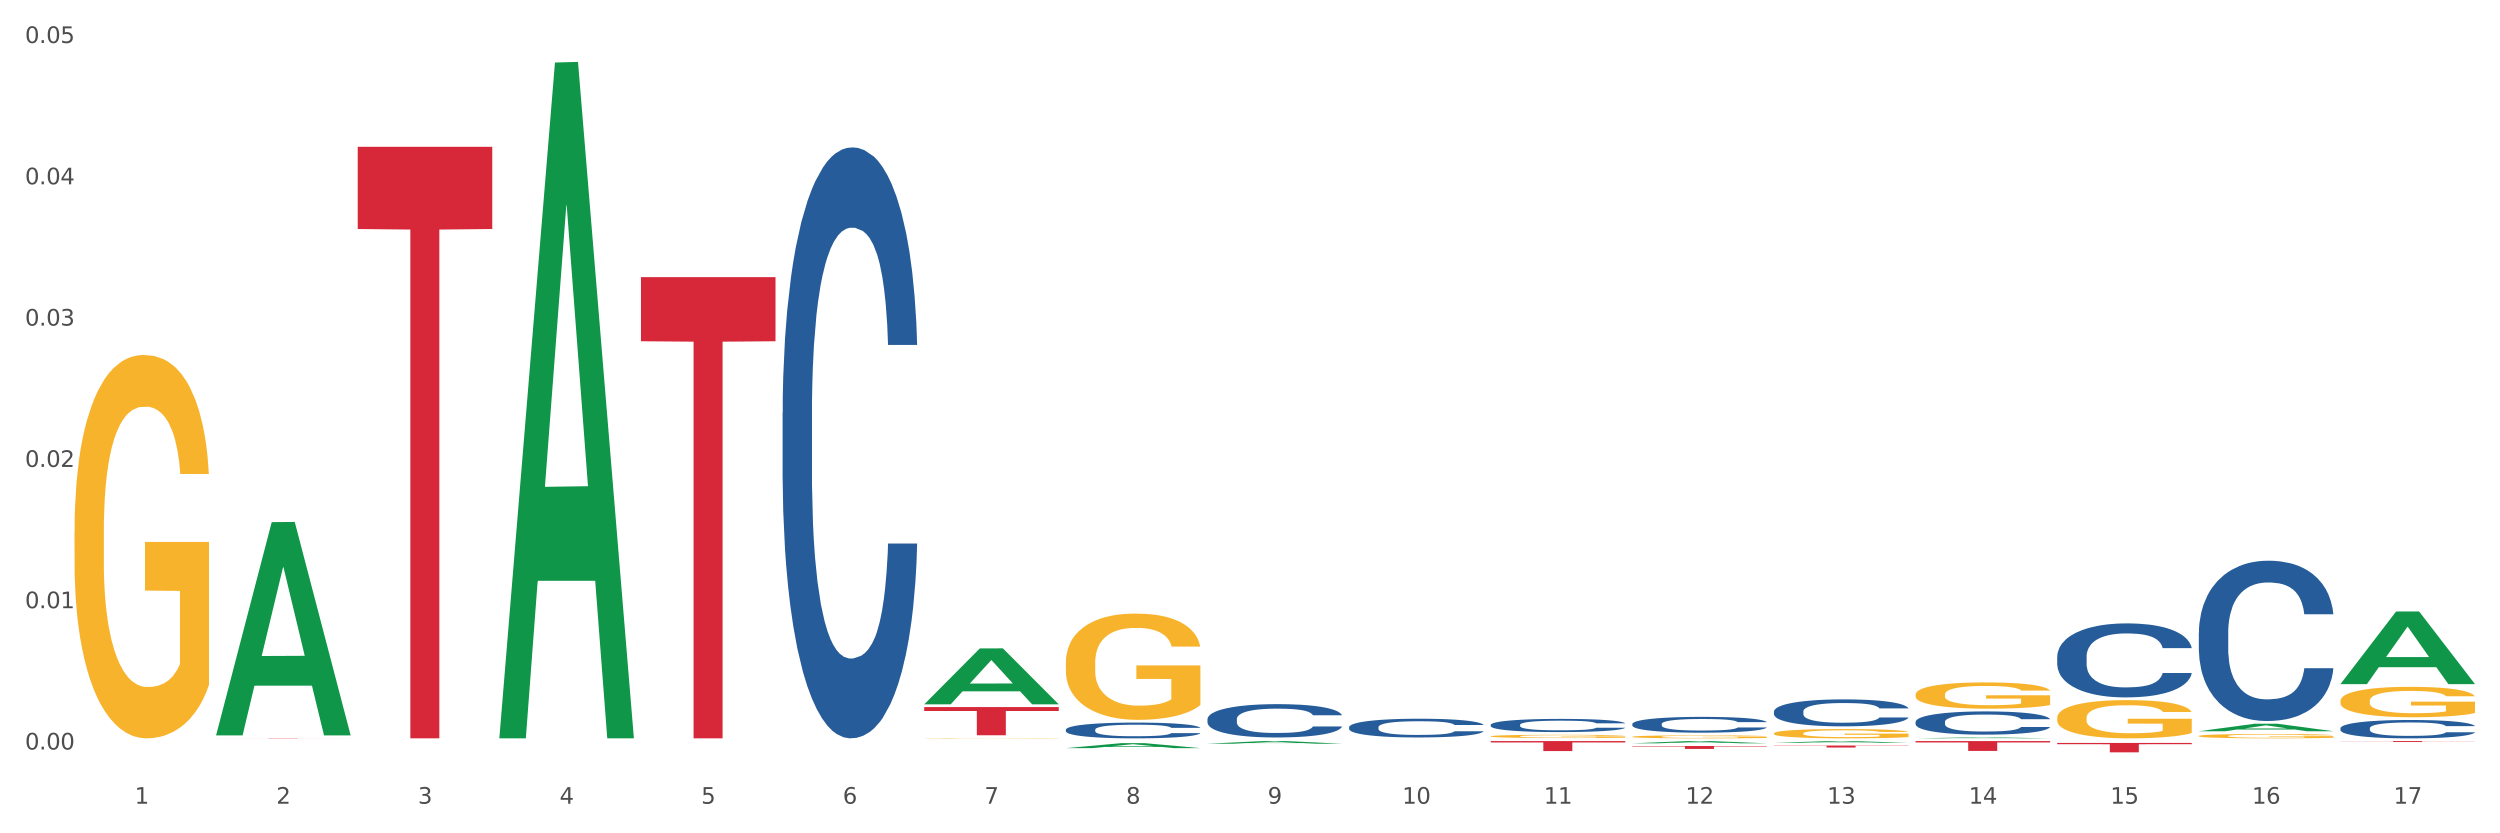 <?xml version="1.0" encoding="utf-8" standalone="no"?>
<!DOCTYPE svg PUBLIC "-//W3C//DTD SVG 1.1//EN"
  "http://www.w3.org/Graphics/SVG/1.1/DTD/svg11.dtd">
<svg xmlns:xlink="http://www.w3.org/1999/xlink" width="1080pt" height="360pt" viewBox="0 0 1080 360" xmlns="http://www.w3.org/2000/svg" version="1.1">
 <rect x="0" y="0" width="1080" height="360" fill="#333333" stroke="none"/>
 <defs>
  <style type="text/css">*{stroke-linejoin: round; stroke-linecap: butt}</style>
 </defs>
 <g id="figure_1">
  <g id="patch_1">
   <path d="M 0 360 
L 1080 360 
L 1080 0 
L 0 0 
z
" style="fill: #ffffff; stroke: #ffffff; stroke-linejoin: miter"/>
  </g>
  <g id="axes_1">
   <g id="matplotlib.axis_1">
    <g id="xtick_1">
     <g id="text_1">
      <!-- 1 -->
      <g style="fill: #4d4d4d" transform="translate(58.182 347.204) scale(0.096 -0.096)">
       <defs>
        <path id="DejaVuSans-31" d="M 794 531 
L 1825 531 
L 1825 4091 
L 703 3866 
L 703 4441 
L 1819 4666 
L 2450 4666 
L 2450 531 
L 3481 531 
L 3481 0 
L 794 0 
L 794 531 
z
" transform="scale(0.016)"/>
       </defs>
       <use xlink:href="#DejaVuSans-31"/>
      </g>
     </g>
    </g>
    <g id="xtick_2">
     <g id="text_2">
      <!-- 2 -->
      <g style="fill: #4d4d4d" transform="translate(119.364 347.204) scale(0.096 -0.096)">
       <defs>
        <path id="DejaVuSans-32" d="M 1228 531 
L 3431 531 
L 3431 0 
L 469 0 
L 469 531 
Q 828 903 1448 1529 
Q 2069 2156 2228 2338 
Q 2531 2678 2651 2914 
Q 2772 3150 2772 3378 
Q 2772 3750 2511 3984 
Q 2250 4219 1831 4219 
Q 1534 4219 1204 4116 
Q 875 4013 500 3803 
L 500 4441 
Q 881 4594 1212 4672 
Q 1544 4750 1819 4750 
Q 2544 4750 2975 4387 
Q 3406 4025 3406 3419 
Q 3406 3131 3298 2873 
Q 3191 2616 2906 2266 
Q 2828 2175 2409 1742 
Q 1991 1309 1228 531 
z
" transform="scale(0.016)"/>
       </defs>
       <use xlink:href="#DejaVuSans-32"/>
      </g>
     </g>
    </g>
    <g id="xtick_3">
     <g id="text_3">
      <!-- 3 -->
      <g style="fill: #4d4d4d" transform="translate(180.545 347.204) scale(0.096 -0.096)">
       <defs>
        <path id="DejaVuSans-33" d="M 2597 2516 
Q 3050 2419 3304 2112 
Q 3559 1806 3559 1356 
Q 3559 666 3084 287 
Q 2609 -91 1734 -91 
Q 1441 -91 1130 -33 
Q 819 25 488 141 
L 488 750 
Q 750 597 1062 519 
Q 1375 441 1716 441 
Q 2309 441 2620 675 
Q 2931 909 2931 1356 
Q 2931 1769 2642 2001 
Q 2353 2234 1838 2234 
L 1294 2234 
L 1294 2753 
L 1863 2753 
Q 2328 2753 2575 2939 
Q 2822 3125 2822 3475 
Q 2822 3834 2567 4026 
Q 2313 4219 1838 4219 
Q 1578 4219 1281 4162 
Q 984 4106 628 3988 
L 628 4550 
Q 988 4650 1302 4700 
Q 1616 4750 1894 4750 
Q 2613 4750 3031 4423 
Q 3450 4097 3450 3541 
Q 3450 3153 3228 2886 
Q 3006 2619 2597 2516 
z
" transform="scale(0.016)"/>
       </defs>
       <use xlink:href="#DejaVuSans-33"/>
      </g>
     </g>
    </g>
    <g id="xtick_4">
     <g id="text_4">
      <!-- 4 -->
      <g style="fill: #4d4d4d" transform="translate(241.726 347.204) scale(0.096 -0.096)">
       <defs>
        <path id="DejaVuSans-34" d="M 2419 4116 
L 825 1625 
L 2419 1625 
L 2419 4116 
z
M 2253 4666 
L 3047 4666 
L 3047 1625 
L 3713 1625 
L 3713 1100 
L 3047 1100 
L 3047 0 
L 2419 0 
L 2419 1100 
L 313 1100 
L 313 1709 
L 2253 4666 
z
" transform="scale(0.016)"/>
       </defs>
       <use xlink:href="#DejaVuSans-34"/>
      </g>
     </g>
    </g>
    <g id="xtick_5">
     <g id="text_5">
      <!-- 5 -->
      <g style="fill: #4d4d4d" transform="translate(302.908 347.204) scale(0.096 -0.096)">
       <defs>
        <path id="DejaVuSans-35" d="M 691 4666 
L 3169 4666 
L 3169 4134 
L 1269 4134 
L 1269 2991 
Q 1406 3038 1543 3061 
Q 1681 3084 1819 3084 
Q 2600 3084 3056 2656 
Q 3513 2228 3513 1497 
Q 3513 744 3044 326 
Q 2575 -91 1722 -91 
Q 1428 -91 1123 -41 
Q 819 9 494 109 
L 494 744 
Q 775 591 1075 516 
Q 1375 441 1709 441 
Q 2250 441 2565 725 
Q 2881 1009 2881 1497 
Q 2881 1984 2565 2268 
Q 2250 2553 1709 2553 
Q 1456 2553 1204 2497 
Q 953 2441 691 2322 
L 691 4666 
z
" transform="scale(0.016)"/>
       </defs>
       <use xlink:href="#DejaVuSans-35"/>
      </g>
     </g>
    </g>
    <g id="xtick_6">
     <g id="text_6">
      <!-- 6 -->
      <g style="fill: #4d4d4d" transform="translate(364.089 347.204) scale(0.096 -0.096)">
       <defs>
        <path id="DejaVuSans-36" d="M 2113 2584 
Q 1688 2584 1439 2293 
Q 1191 2003 1191 1497 
Q 1191 994 1439 701 
Q 1688 409 2113 409 
Q 2538 409 2786 701 
Q 3034 994 3034 1497 
Q 3034 2003 2786 2293 
Q 2538 2584 2113 2584 
z
M 3366 4563 
L 3366 3988 
Q 3128 4100 2886 4159 
Q 2644 4219 2406 4219 
Q 1781 4219 1451 3797 
Q 1122 3375 1075 2522 
Q 1259 2794 1537 2939 
Q 1816 3084 2150 3084 
Q 2853 3084 3261 2657 
Q 3669 2231 3669 1497 
Q 3669 778 3244 343 
Q 2819 -91 2113 -91 
Q 1303 -91 875 529 
Q 447 1150 447 2328 
Q 447 3434 972 4092 
Q 1497 4750 2381 4750 
Q 2619 4750 2861 4703 
Q 3103 4656 3366 4563 
z
" transform="scale(0.016)"/>
       </defs>
       <use xlink:href="#DejaVuSans-36"/>
      </g>
     </g>
    </g>
    <g id="xtick_7">
     <g id="text_7">
      <!-- 7 -->
      <g style="fill: #4d4d4d" transform="translate(425.271 347.204) scale(0.096 -0.096)">
       <defs>
        <path id="DejaVuSans-37" d="M 525 4666 
L 3525 4666 
L 3525 4397 
L 1831 0 
L 1172 0 
L 2766 4134 
L 525 4134 
L 525 4666 
z
" transform="scale(0.016)"/>
       </defs>
       <use xlink:href="#DejaVuSans-37"/>
      </g>
     </g>
    </g>
    <g id="xtick_8">
     <g id="text_8">
      <!-- 8 -->
      <g style="fill: #4d4d4d" transform="translate(486.452 347.204) scale(0.096 -0.096)">
       <defs>
        <path id="DejaVuSans-38" d="M 2034 2216 
Q 1584 2216 1326 1975 
Q 1069 1734 1069 1313 
Q 1069 891 1326 650 
Q 1584 409 2034 409 
Q 2484 409 2743 651 
Q 3003 894 3003 1313 
Q 3003 1734 2745 1975 
Q 2488 2216 2034 2216 
z
M 1403 2484 
Q 997 2584 770 2862 
Q 544 3141 544 3541 
Q 544 4100 942 4425 
Q 1341 4750 2034 4750 
Q 2731 4750 3128 4425 
Q 3525 4100 3525 3541 
Q 3525 3141 3298 2862 
Q 3072 2584 2669 2484 
Q 3125 2378 3379 2068 
Q 3634 1759 3634 1313 
Q 3634 634 3220 271 
Q 2806 -91 2034 -91 
Q 1263 -91 848 271 
Q 434 634 434 1313 
Q 434 1759 690 2068 
Q 947 2378 1403 2484 
z
M 1172 3481 
Q 1172 3119 1398 2916 
Q 1625 2713 2034 2713 
Q 2441 2713 2670 2916 
Q 2900 3119 2900 3481 
Q 2900 3844 2670 4047 
Q 2441 4250 2034 4250 
Q 1625 4250 1398 4047 
Q 1172 3844 1172 3481 
z
" transform="scale(0.016)"/>
       </defs>
       <use xlink:href="#DejaVuSans-38"/>
      </g>
     </g>
    </g>
    <g id="xtick_9">
     <g id="text_9">
      <!-- 9 -->
      <g style="fill: #4d4d4d" transform="translate(547.634 347.204) scale(0.096 -0.096)">
       <defs>
        <path id="DejaVuSans-39" d="M 703 97 
L 703 672 
Q 941 559 1184 500 
Q 1428 441 1663 441 
Q 2288 441 2617 861 
Q 2947 1281 2994 2138 
Q 2813 1869 2534 1725 
Q 2256 1581 1919 1581 
Q 1219 1581 811 2004 
Q 403 2428 403 3163 
Q 403 3881 828 4315 
Q 1253 4750 1959 4750 
Q 2769 4750 3195 4129 
Q 3622 3509 3622 2328 
Q 3622 1225 3098 567 
Q 2575 -91 1691 -91 
Q 1453 -91 1209 -44 
Q 966 3 703 97 
z
M 1959 2075 
Q 2384 2075 2632 2365 
Q 2881 2656 2881 3163 
Q 2881 3666 2632 3958 
Q 2384 4250 1959 4250 
Q 1534 4250 1286 3958 
Q 1038 3666 1038 3163 
Q 1038 2656 1286 2365 
Q 1534 2075 1959 2075 
z
" transform="scale(0.016)"/>
       </defs>
       <use xlink:href="#DejaVuSans-39"/>
      </g>
     </g>
    </g>
    <g id="xtick_10">
     <g id="text_10">
      <!-- 10 -->
      <g style="fill: #4d4d4d" transform="translate(605.761 347.204) scale(0.096 -0.096)">
       <defs>
        <path id="DejaVuSans-30" d="M 2034 4250 
Q 1547 4250 1301 3770 
Q 1056 3291 1056 2328 
Q 1056 1369 1301 889 
Q 1547 409 2034 409 
Q 2525 409 2770 889 
Q 3016 1369 3016 2328 
Q 3016 3291 2770 3770 
Q 2525 4250 2034 4250 
z
M 2034 4750 
Q 2819 4750 3233 4129 
Q 3647 3509 3647 2328 
Q 3647 1150 3233 529 
Q 2819 -91 2034 -91 
Q 1250 -91 836 529 
Q 422 1150 422 2328 
Q 422 3509 836 4129 
Q 1250 4750 2034 4750 
z
" transform="scale(0.016)"/>
       </defs>
       <use xlink:href="#DejaVuSans-31"/>
       <use xlink:href="#DejaVuSans-30" transform="translate(63.623 0)"/>
      </g>
     </g>
    </g>
    <g id="xtick_11">
     <g id="text_11">
      <!-- 11 -->
      <g style="fill: #4d4d4d" transform="translate(666.942 347.204) scale(0.096 -0.096)">
       <use xlink:href="#DejaVuSans-31"/>
       <use xlink:href="#DejaVuSans-31" transform="translate(63.623 0)"/>
      </g>
     </g>
    </g>
    <g id="xtick_12">
     <g id="text_12">
      <!-- 12 -->
      <g style="fill: #4d4d4d" transform="translate(728.124 347.204) scale(0.096 -0.096)">
       <use xlink:href="#DejaVuSans-31"/>
       <use xlink:href="#DejaVuSans-32" transform="translate(63.623 0)"/>
      </g>
     </g>
    </g>
    <g id="xtick_13">
     <g id="text_13">
      <!-- 13 -->
      <g style="fill: #4d4d4d" transform="translate(789.305 347.204) scale(0.096 -0.096)">
       <use xlink:href="#DejaVuSans-31"/>
       <use xlink:href="#DejaVuSans-33" transform="translate(63.623 0)"/>
      </g>
     </g>
    </g>
    <g id="xtick_14">
     <g id="text_14">
      <!-- 14 -->
      <g style="fill: #4d4d4d" transform="translate(850.487 347.204) scale(0.096 -0.096)">
       <use xlink:href="#DejaVuSans-31"/>
       <use xlink:href="#DejaVuSans-34" transform="translate(63.623 0)"/>
      </g>
     </g>
    </g>
    <g id="xtick_15">
     <g id="text_15">
      <!-- 15 -->
      <g style="fill: #4d4d4d" transform="translate(911.668 347.204) scale(0.096 -0.096)">
       <use xlink:href="#DejaVuSans-31"/>
       <use xlink:href="#DejaVuSans-35" transform="translate(63.623 0)"/>
      </g>
     </g>
    </g>
    <g id="xtick_16">
     <g id="text_16">
      <!-- 16 -->
      <g style="fill: #4d4d4d" transform="translate(972.849 347.204) scale(0.096 -0.096)">
       <use xlink:href="#DejaVuSans-31"/>
       <use xlink:href="#DejaVuSans-36" transform="translate(63.623 0)"/>
      </g>
     </g>
    </g>
    <g id="xtick_17">
     <g id="text_17">
      <!-- 17 -->
      <g style="fill: #4d4d4d" transform="translate(1034.031 347.204) scale(0.096 -0.096)">
       <use xlink:href="#DejaVuSans-31"/>
       <use xlink:href="#DejaVuSans-37" transform="translate(63.623 0)"/>
      </g>
     </g>
    </g>
    <g id="xtick_18"/>
    <g id="xtick_19"/>
    <g id="xtick_20"/>
    <g id="xtick_21"/>
    <g id="xtick_22"/>
    <g id="xtick_23"/>
    <g id="xtick_24"/>
    <g id="xtick_25"/>
    <g id="xtick_26"/>
    <g id="xtick_27"/>
    <g id="xtick_28"/>
    <g id="xtick_29"/>
    <g id="xtick_30"/>
    <g id="xtick_31"/>
    <g id="xtick_32"/>
    <g id="xtick_33"/>
   </g>
   <g id="matplotlib.axis_2">
    <g id="ytick_1">
     <g id="text_18">
      <!-- 0.00 -->
      <g style="fill: #4d4d4d" transform="translate(10.8 323.789) scale(0.096 -0.096)">
       <defs>
        <path id="DejaVuSans-2e" d="M 684 794 
L 1344 794 
L 1344 0 
L 684 0 
L 684 794 
z
" transform="scale(0.016)"/>
       </defs>
       <use xlink:href="#DejaVuSans-30"/>
       <use xlink:href="#DejaVuSans-2e" transform="translate(63.623 0)"/>
       <use xlink:href="#DejaVuSans-30" transform="translate(95.41 0)"/>
       <use xlink:href="#DejaVuSans-30" transform="translate(159.033 0)"/>
      </g>
     </g>
    </g>
    <g id="ytick_2">
     <g id="text_19">
      <!-- 0.01 -->
      <g style="fill: #4d4d4d" transform="translate(10.8 262.746) scale(0.096 -0.096)">
       <use xlink:href="#DejaVuSans-30"/>
       <use xlink:href="#DejaVuSans-2e" transform="translate(63.623 0)"/>
       <use xlink:href="#DejaVuSans-30" transform="translate(95.41 0)"/>
       <use xlink:href="#DejaVuSans-31" transform="translate(159.033 0)"/>
      </g>
     </g>
    </g>
    <g id="ytick_3">
     <g id="text_20">
      <!-- 0.02 -->
      <g style="fill: #4d4d4d" transform="translate(10.8 201.704) scale(0.096 -0.096)">
       <use xlink:href="#DejaVuSans-30"/>
       <use xlink:href="#DejaVuSans-2e" transform="translate(63.623 0)"/>
       <use xlink:href="#DejaVuSans-30" transform="translate(95.41 0)"/>
       <use xlink:href="#DejaVuSans-32" transform="translate(159.033 0)"/>
      </g>
     </g>
    </g>
    <g id="ytick_4">
     <g id="text_21">
      <!-- 0.03 -->
      <g style="fill: #4d4d4d" transform="translate(10.8 140.661) scale(0.096 -0.096)">
       <use xlink:href="#DejaVuSans-30"/>
       <use xlink:href="#DejaVuSans-2e" transform="translate(63.623 0)"/>
       <use xlink:href="#DejaVuSans-30" transform="translate(95.41 0)"/>
       <use xlink:href="#DejaVuSans-33" transform="translate(159.033 0)"/>
      </g>
     </g>
    </g>
    <g id="ytick_5">
     <g id="text_22">
      <!-- 0.04 -->
      <g style="fill: #4d4d4d" transform="translate(10.8 79.618) scale(0.096 -0.096)">
       <use xlink:href="#DejaVuSans-30"/>
       <use xlink:href="#DejaVuSans-2e" transform="translate(63.623 0)"/>
       <use xlink:href="#DejaVuSans-30" transform="translate(95.41 0)"/>
       <use xlink:href="#DejaVuSans-34" transform="translate(159.033 0)"/>
      </g>
     </g>
    </g>
    <g id="ytick_6">
     <g id="text_23">
      <!-- 0.05 -->
      <g style="fill: #4d4d4d" transform="translate(10.8 18.576) scale(0.096 -0.096)">
       <use xlink:href="#DejaVuSans-30"/>
       <use xlink:href="#DejaVuSans-2e" transform="translate(63.623 0)"/>
       <use xlink:href="#DejaVuSans-30" transform="translate(95.41 0)"/>
       <use xlink:href="#DejaVuSans-35" transform="translate(159.033 0)"/>
      </g>
     </g>
    </g>
    <g id="ytick_7"/>
    <g id="ytick_8"/>
    <g id="ytick_9"/>
    <g id="ytick_10"/>
    <g id="ytick_11"/>
   </g>
   <g id="PolyCollection_1">
    <path d="M 93.356 317.506 
L 93.416 317.42 
L 117.384 225.562 
L 127.331 225.476 
L 151.479 317.68 
L 139.974 317.68 
L 134.761 296.209 
L 110.014 296.209 
L 109.834 296.555 
L 104.801 317.68 
L 93.356 317.68 
L 93.356 317.506 
L 113.13 283.395 
L 131.645 283.309 
L 122.478 245.128 
L 122.358 244.955 
L 122.238 245.215 
L 113.07 283.309 
L 113.13 283.395 
L 93.356 317.506 
z
" clip-path="url(#p3b672b3b46)" style="fill: #109648"/>
    <path d="M 643.989 318.08 
L 644.058 318.079 
L 644.058 318.033 
L 644.195 317.993 
L 644.881 317.897 
L 645.911 317.817 
L 646.665 317.774 
L 647.42 317.74 
L 648.312 317.705 
L 649.41 317.669 
L 651.4 317.616 
L 652.635 317.589 
L 654.145 317.561 
L 656.89 317.52 
L 658.88 317.497 
L 660.939 317.477 
L 664.301 317.454 
L 666.497 317.444 
L 668.83 317.436 
L 671.644 317.431 
L 673.771 317.43 
L 678.437 317.434 
L 682.417 317.445 
L 684.339 317.454 
L 686.809 317.47 
L 688.113 317.48 
L 690.24 317.5 
L 692.436 317.527 
L 693.946 317.551 
L 696.21 317.594 
L 697.926 317.638 
L 699.504 317.692 
L 700.327 317.729 
L 700.945 317.764 
L 701.494 317.804 
L 702.043 317.867 
L 689.691 317.867 
L 689.211 317.822 
L 688.456 317.78 
L 687.358 317.738 
L 686.397 317.713 
L 684.75 317.681 
L 683.241 317.66 
L 681.662 317.644 
L 679.741 317.632 
L 678.231 317.625 
L 676.104 317.62 
L 671.918 317.621 
L 669.105 317.632 
L 667.183 317.644 
L 665.948 317.656 
L 664.85 317.669 
L 663.615 317.687 
L 662.174 317.714 
L 661.145 317.738 
L 660.115 317.769 
L 659.292 317.8 
L 658.537 317.836 
L 657.919 317.875 
L 657.439 317.915 
L 657.027 317.963 
L 656.684 318.044 
L 656.684 318.221 
L 656.821 318.261 
L 657.164 318.313 
L 657.576 318.353 
L 658.262 318.401 
L 658.88 318.433 
L 660.047 318.479 
L 661.35 318.518 
L 662.38 318.542 
L 663.409 318.563 
L 665.193 318.591 
L 667.183 318.614 
L 668.899 318.628 
L 671.232 318.641 
L 672.81 318.646 
L 674.183 318.649 
L 677.545 318.649 
L 679.947 318.645 
L 682.623 318.636 
L 684.682 318.625 
L 686.397 318.61 
L 688.319 318.587 
L 689.554 318.565 
L 689.554 318.297 
L 674.457 318.295 
L 674.457 318.117 
L 702.112 318.117 
L 702.112 318.641 
L 700.945 318.668 
L 699.641 318.693 
L 698.269 318.715 
L 696.21 318.742 
L 693.74 318.767 
L 691.544 318.785 
L 689.211 318.801 
L 686.466 318.815 
L 682.898 318.828 
L 680.702 318.833 
L 677.957 318.837 
L 674.732 318.838 
L 671.918 318.835 
L 669.173 318.829 
L 666.291 318.817 
L 663.478 318.801 
L 661.35 318.784 
L 659.223 318.763 
L 656.959 318.736 
L 655.174 318.711 
L 653.802 318.688 
L 652.292 318.658 
L 650.645 318.619 
L 649.41 318.585 
L 648.312 318.549 
L 647.146 318.502 
L 646.322 318.462 
L 645.499 318.412 
L 645.018 318.375 
L 644.47 318.317 
L 644.058 318.236 
L 643.989 318.08 
z
" clip-path="url(#p3b672b3b46)" style="fill: #f7b32b"/>
    <path d="M 705.171 318.278 
L 705.239 318.277 
L 705.239 318.235 
L 705.376 318.198 
L 706.063 318.11 
L 707.092 318.038 
L 707.847 317.999 
L 708.602 317.967 
L 709.494 317.936 
L 710.592 317.903 
L 712.582 317.855 
L 713.817 317.83 
L 715.327 317.805 
L 718.071 317.767 
L 720.061 317.746 
L 722.12 317.728 
L 725.483 317.707 
L 727.678 317.698 
L 730.012 317.691 
L 732.825 317.686 
L 734.952 317.685 
L 739.619 317.689 
L 743.599 317.699 
L 745.52 317.707 
L 747.99 317.721 
L 749.294 317.731 
L 751.421 317.749 
L 753.617 317.774 
L 755.127 317.795 
L 757.391 317.835 
L 759.107 317.875 
L 760.685 317.924 
L 761.509 317.958 
L 762.126 317.99 
L 762.675 318.026 
L 763.224 318.083 
L 750.872 318.083 
L 750.392 318.042 
L 749.637 318.004 
L 748.539 317.966 
L 747.579 317.943 
L 745.932 317.913 
L 744.422 317.895 
L 742.844 317.881 
L 740.922 317.869 
L 739.413 317.863 
L 737.285 317.858 
L 733.099 317.86 
L 730.286 317.869 
L 728.365 317.881 
L 727.129 317.891 
L 726.031 317.903 
L 724.796 317.919 
L 723.355 317.944 
L 722.326 317.966 
L 721.297 317.994 
L 720.473 318.022 
L 719.718 318.055 
L 719.101 318.09 
L 718.62 318.127 
L 718.209 318.171 
L 717.866 318.245 
L 717.866 318.406 
L 718.003 318.442 
L 718.346 318.49 
L 718.758 318.526 
L 719.444 318.57 
L 720.061 318.599 
L 721.228 318.641 
L 722.532 318.676 
L 723.561 318.698 
L 724.59 318.717 
L 726.375 318.743 
L 728.365 318.764 
L 730.08 318.777 
L 732.413 318.789 
L 733.992 318.793 
L 735.364 318.796 
L 738.726 318.796 
L 741.128 318.792 
L 743.804 318.784 
L 745.863 318.773 
L 747.579 318.761 
L 749.5 318.739 
L 750.735 318.72 
L 750.735 318.475 
L 735.638 318.474 
L 735.638 318.311 
L 763.293 318.311 
L 763.293 318.789 
L 762.126 318.813 
L 760.823 318.836 
L 759.45 318.855 
L 757.391 318.88 
L 754.921 318.904 
L 752.725 318.92 
L 750.392 318.934 
L 747.647 318.947 
L 744.079 318.959 
L 741.883 318.963 
L 739.138 318.967 
L 735.913 318.968 
L 733.099 318.966 
L 730.355 318.96 
L 727.473 318.949 
L 724.659 318.934 
L 722.532 318.919 
L 720.405 318.9 
L 718.14 318.875 
L 716.356 318.852 
L 714.983 318.831 
L 713.474 318.804 
L 711.827 318.769 
L 710.592 318.737 
L 709.494 318.704 
L 708.327 318.662 
L 707.504 318.626 
L 706.68 318.58 
L 706.2 318.546 
L 705.651 318.493 
L 705.239 318.42 
L 705.171 318.278 
z
" clip-path="url(#p3b672b3b46)" style="fill: #f7b32b"/>
    <path d="M 766.352 316.81 
L 766.421 316.806 
L 766.421 316.674 
L 766.558 316.56 
L 767.244 316.285 
L 768.273 316.058 
L 769.028 315.937 
L 769.783 315.838 
L 770.675 315.739 
L 771.773 315.637 
L 773.763 315.487 
L 774.998 315.41 
L 776.508 315.329 
L 779.253 315.212 
L 781.243 315.146 
L 783.301 315.091 
L 786.664 315.025 
L 788.86 314.996 
L 791.193 314.974 
L 794.006 314.959 
L 796.134 314.955 
L 800.8 314.966 
L 804.78 314.999 
L 806.701 315.025 
L 809.172 315.069 
L 810.476 315.098 
L 812.603 315.157 
L 814.799 315.234 
L 816.308 315.3 
L 818.573 315.424 
L 820.288 315.549 
L 821.867 315.703 
L 822.69 315.809 
L 823.308 315.908 
L 823.857 316.022 
L 824.406 316.201 
L 812.054 316.201 
L 811.574 316.073 
L 810.819 315.952 
L 809.721 315.835 
L 808.76 315.761 
L 807.113 315.67 
L 805.603 315.611 
L 804.025 315.567 
L 802.104 315.531 
L 800.594 315.512 
L 798.467 315.498 
L 794.281 315.501 
L 791.467 315.531 
L 789.546 315.567 
L 788.311 315.6 
L 787.213 315.637 
L 785.978 315.688 
L 784.537 315.765 
L 783.507 315.835 
L 782.478 315.923 
L 781.655 316.011 
L 780.9 316.113 
L 780.282 316.223 
L 779.802 316.337 
L 779.39 316.476 
L 779.047 316.707 
L 779.047 317.209 
L 779.184 317.323 
L 779.527 317.473 
L 779.939 317.586 
L 780.625 317.722 
L 781.243 317.814 
L 782.409 317.946 
L 783.713 318.055 
L 784.743 318.125 
L 785.772 318.184 
L 787.556 318.264 
L 789.546 318.33 
L 791.262 318.371 
L 793.595 318.407 
L 795.173 318.422 
L 796.545 318.429 
L 799.908 318.429 
L 802.31 318.418 
L 804.986 318.393 
L 807.044 318.36 
L 808.76 318.319 
L 810.681 318.253 
L 811.917 318.191 
L 811.917 317.425 
L 796.82 317.422 
L 796.82 316.912 
L 824.474 316.912 
L 824.474 318.407 
L 823.308 318.484 
L 822.004 318.554 
L 820.632 318.616 
L 818.573 318.693 
L 816.103 318.766 
L 813.907 318.818 
L 811.574 318.862 
L 808.829 318.902 
L 805.26 318.939 
L 803.064 318.953 
L 800.32 318.964 
L 797.094 318.968 
L 794.281 318.961 
L 791.536 318.942 
L 788.654 318.909 
L 785.84 318.862 
L 783.713 318.814 
L 781.586 318.755 
L 779.321 318.678 
L 777.537 318.605 
L 776.165 318.539 
L 774.655 318.455 
L 773.008 318.345 
L 771.773 318.246 
L 770.675 318.143 
L 769.509 318.012 
L 768.685 317.898 
L 767.862 317.755 
L 767.381 317.649 
L 766.832 317.484 
L 766.421 317.253 
L 766.352 316.81 
z
" clip-path="url(#p3b672b3b46)" style="fill: #f7b32b"/>
    <path d="M 827.533 300.051 
L 827.602 300.041 
L 827.602 299.668 
L 827.739 299.346 
L 828.425 298.569 
L 829.455 297.926 
L 830.21 297.584 
L 830.964 297.304 
L 831.857 297.024 
L 832.954 296.734 
L 834.945 296.309 
L 836.18 296.091 
L 837.689 295.863 
L 840.434 295.531 
L 842.424 295.345 
L 844.483 295.189 
L 847.845 295.002 
L 850.041 294.919 
L 852.374 294.857 
L 855.188 294.816 
L 857.315 294.805 
L 861.981 294.837 
L 865.961 294.93 
L 867.883 295.002 
L 870.353 295.127 
L 871.657 295.21 
L 873.784 295.376 
L 875.98 295.593 
L 877.49 295.78 
L 879.754 296.132 
L 881.47 296.485 
L 883.048 296.92 
L 883.872 297.221 
L 884.489 297.501 
L 885.038 297.822 
L 885.587 298.33 
L 873.235 298.33 
L 872.755 297.967 
L 872 297.625 
L 870.902 297.294 
L 869.941 297.086 
L 868.295 296.827 
L 866.785 296.661 
L 865.207 296.537 
L 863.285 296.433 
L 861.775 296.381 
L 859.648 296.34 
L 855.462 296.35 
L 852.649 296.433 
L 850.727 296.537 
L 849.492 296.63 
L 848.394 296.734 
L 847.159 296.879 
L 845.718 297.097 
L 844.689 297.294 
L 843.659 297.542 
L 842.836 297.791 
L 842.081 298.082 
L 841.464 298.393 
L 840.983 298.714 
L 840.571 299.108 
L 840.228 299.761 
L 840.228 301.181 
L 840.366 301.503 
L 840.709 301.928 
L 841.12 302.249 
L 841.807 302.633 
L 842.424 302.892 
L 843.591 303.265 
L 844.895 303.576 
L 845.924 303.773 
L 846.953 303.939 
L 848.737 304.167 
L 850.727 304.354 
L 852.443 304.468 
L 854.776 304.572 
L 856.354 304.613 
L 857.727 304.634 
L 861.089 304.634 
L 863.491 304.603 
L 866.167 304.53 
L 868.226 304.437 
L 869.941 304.323 
L 871.863 304.136 
L 873.098 303.96 
L 873.098 301.793 
L 858.001 301.783 
L 858.001 300.342 
L 885.656 300.342 
L 885.656 304.572 
L 884.489 304.789 
L 883.185 304.986 
L 881.813 305.162 
L 879.754 305.38 
L 877.284 305.588 
L 875.088 305.733 
L 872.755 305.857 
L 870.01 305.971 
L 866.442 306.075 
L 864.246 306.116 
L 861.501 306.147 
L 858.276 306.158 
L 855.462 306.137 
L 852.717 306.085 
L 849.835 305.992 
L 847.022 305.857 
L 844.895 305.722 
L 842.767 305.556 
L 840.503 305.339 
L 838.719 305.131 
L 837.346 304.945 
L 835.837 304.706 
L 834.19 304.395 
L 832.954 304.115 
L 831.857 303.825 
L 830.69 303.452 
L 829.867 303.13 
L 829.043 302.726 
L 828.563 302.425 
L 828.014 301.959 
L 827.602 301.306 
L 827.533 300.051 
z
" clip-path="url(#p3b672b3b46)" style="fill: #f7b32b"/>
    <path d="M 888.715 310.083 
L 888.783 310.068 
L 888.783 309.525 
L 888.921 309.057 
L 889.607 307.926 
L 890.636 306.991 
L 891.391 306.493 
L 892.146 306.086 
L 893.038 305.679 
L 894.136 305.256 
L 896.126 304.638 
L 897.361 304.321 
L 898.871 303.989 
L 901.616 303.506 
L 903.606 303.235 
L 905.664 303.009 
L 909.027 302.737 
L 911.223 302.616 
L 913.556 302.526 
L 916.369 302.466 
L 918.497 302.45 
L 923.163 302.496 
L 927.143 302.631 
L 929.064 302.737 
L 931.535 302.918 
L 932.838 303.039 
L 934.966 303.28 
L 937.162 303.597 
L 938.671 303.868 
L 940.936 304.381 
L 942.651 304.894 
L 944.23 305.528 
L 945.053 305.965 
L 945.671 306.372 
L 946.22 306.84 
L 946.769 307.579 
L 934.417 307.579 
L 933.936 307.051 
L 933.182 306.553 
L 932.084 306.071 
L 931.123 305.769 
L 929.476 305.392 
L 927.966 305.151 
L 926.388 304.97 
L 924.467 304.819 
L 922.957 304.743 
L 920.83 304.683 
L 916.644 304.698 
L 913.83 304.819 
L 911.909 304.97 
L 910.674 305.105 
L 909.576 305.256 
L 908.341 305.467 
L 906.899 305.784 
L 905.87 306.071 
L 904.841 306.433 
L 904.017 306.795 
L 903.263 307.217 
L 902.645 307.67 
L 902.165 308.137 
L 901.753 308.711 
L 901.41 309.661 
L 901.41 311.727 
L 901.547 312.195 
L 901.89 312.813 
L 902.302 313.281 
L 902.988 313.839 
L 903.606 314.216 
L 904.772 314.759 
L 906.076 315.212 
L 907.105 315.499 
L 908.135 315.74 
L 909.919 316.072 
L 911.909 316.343 
L 913.624 316.509 
L 915.958 316.66 
L 917.536 316.72 
L 918.908 316.751 
L 922.271 316.751 
L 924.672 316.705 
L 927.349 316.6 
L 929.407 316.464 
L 931.123 316.298 
L 933.044 316.026 
L 934.279 315.77 
L 934.279 312.617 
L 919.183 312.602 
L 919.183 310.506 
L 946.837 310.506 
L 946.837 316.66 
L 945.671 316.977 
L 944.367 317.263 
L 942.994 317.52 
L 940.936 317.837 
L 938.465 318.138 
L 936.269 318.349 
L 933.936 318.531 
L 931.191 318.696 
L 927.623 318.847 
L 925.427 318.908 
L 922.682 318.953 
L 919.457 318.968 
L 916.644 318.938 
L 913.899 318.862 
L 911.017 318.727 
L 908.203 318.531 
L 906.076 318.334 
L 903.949 318.093 
L 901.684 317.776 
L 899.9 317.475 
L 898.528 317.203 
L 897.018 316.856 
L 895.371 316.404 
L 894.136 315.996 
L 893.038 315.574 
L 891.871 315.031 
L 891.048 314.563 
L 890.224 313.975 
L 889.744 313.538 
L 889.195 312.859 
L 888.783 311.908 
L 888.715 310.083 
z
" clip-path="url(#p3b672b3b46)" style="fill: #f7b32b"/>
    <path d="M 949.896 317.948 
L 949.965 317.946 
L 949.965 317.884 
L 950.102 317.83 
L 950.788 317.7 
L 951.818 317.593 
L 952.572 317.536 
L 953.327 317.489 
L 954.219 317.442 
L 955.317 317.394 
L 957.307 317.323 
L 958.543 317.286 
L 960.052 317.248 
L 962.797 317.193 
L 964.787 317.162 
L 966.846 317.136 
L 970.208 317.104 
L 972.404 317.091 
L 974.737 317.08 
L 977.551 317.073 
L 979.678 317.071 
L 984.344 317.077 
L 988.324 317.092 
L 990.246 317.104 
L 992.716 317.125 
L 994.02 317.139 
L 996.147 317.167 
L 998.343 317.203 
L 999.853 317.234 
L 1002.117 317.293 
L 1003.833 317.352 
L 1005.411 317.425 
L 1006.234 317.475 
L 1006.852 317.522 
L 1007.401 317.575 
L 1007.95 317.66 
L 995.598 317.66 
L 995.118 317.6 
L 994.363 317.543 
L 993.265 317.487 
L 992.304 317.453 
L 990.657 317.409 
L 989.148 317.381 
L 987.569 317.361 
L 985.648 317.343 
L 984.138 317.335 
L 982.011 317.328 
L 977.825 317.33 
L 975.012 317.343 
L 973.09 317.361 
L 971.855 317.376 
L 970.757 317.394 
L 969.522 317.418 
L 968.081 317.454 
L 967.052 317.487 
L 966.022 317.529 
L 965.199 317.57 
L 964.444 317.619 
L 963.826 317.671 
L 963.346 317.724 
L 962.934 317.79 
L 962.591 317.899 
L 962.591 318.137 
L 962.728 318.19 
L 963.072 318.261 
L 963.483 318.315 
L 964.169 318.379 
L 964.787 318.422 
L 965.954 318.485 
L 967.257 318.537 
L 968.287 318.57 
L 969.316 318.597 
L 971.1 318.635 
L 973.09 318.667 
L 974.806 318.686 
L 977.139 318.703 
L 978.717 318.71 
L 980.09 318.713 
L 983.452 318.713 
L 985.854 318.708 
L 988.53 318.696 
L 990.589 318.68 
L 992.304 318.661 
L 994.226 318.63 
L 995.461 318.601 
L 995.461 318.239 
L 980.364 318.237 
L 980.364 317.996 
L 1008.019 317.996 
L 1008.019 318.703 
L 1006.852 318.739 
L 1005.548 318.772 
L 1004.176 318.802 
L 1002.117 318.838 
L 999.647 318.873 
L 997.451 318.897 
L 995.118 318.918 
L 992.373 318.937 
L 988.805 318.954 
L 986.609 318.961 
L 983.864 318.966 
L 980.639 318.968 
L 977.825 318.964 
L 975.08 318.956 
L 972.198 318.94 
L 969.385 318.918 
L 967.257 318.895 
L 965.13 318.868 
L 962.866 318.831 
L 961.082 318.796 
L 959.709 318.765 
L 958.199 318.725 
L 956.553 318.674 
L 955.317 318.627 
L 954.219 318.578 
L 953.053 318.516 
L 952.229 318.462 
L 951.406 318.395 
L 950.926 318.344 
L 950.377 318.267 
L 949.965 318.157 
L 949.896 317.948 
z
" clip-path="url(#p3b672b3b46)" style="fill: #f7b32b"/>
    <path d="M 1011.078 320.142 
L 1069.2 320.142 
L 1069.2 320.199 
L 1046.337 320.199 
L 1046.337 320.554 
L 1033.803 320.554 
L 1033.803 320.199 
L 1011.078 320.199 
L 1011.078 320.142 
L 1011.078 320.142 
z
" clip-path="url(#p3b672b3b46)" style="fill: #d62839"/>
    <path d="M 888.715 320.943 
L 946.837 320.943 
L 946.837 321.506 
L 923.974 321.51 
L 923.974 324.996 
L 911.44 324.996 
L 911.44 321.51 
L 888.715 321.506 
L 888.715 320.947 
L 888.715 320.943 
z
" clip-path="url(#p3b672b3b46)" style="fill: #d62839"/>
    <path d="M 827.533 320.142 
L 885.656 320.142 
L 885.656 320.732 
L 862.792 320.736 
L 862.792 324.389 
L 850.259 324.389 
L 850.259 320.736 
L 827.533 320.732 
L 827.533 320.146 
L 827.533 320.142 
z
" clip-path="url(#p3b672b3b46)" style="fill: #d62839"/>
    <path d="M 766.352 322.068 
L 824.474 322.068 
L 824.474 322.188 
L 801.611 322.189 
L 801.611 322.932 
L 789.078 322.932 
L 789.078 322.189 
L 766.352 322.188 
L 766.352 322.069 
L 766.352 322.068 
z
" clip-path="url(#p3b672b3b46)" style="fill: #d62839"/>
    <path d="M 705.171 322.284 
L 763.293 322.284 
L 763.293 322.46 
L 740.43 322.461 
L 740.43 323.55 
L 727.896 323.55 
L 727.896 322.461 
L 705.171 322.46 
L 705.171 322.285 
L 705.171 322.284 
z
" clip-path="url(#p3b672b3b46)" style="fill: #d62839"/>
    <path d="M 643.989 320.142 
L 702.112 320.142 
L 702.112 320.741 
L 679.248 320.746 
L 679.248 324.459 
L 666.715 324.459 
L 666.715 320.746 
L 643.989 320.741 
L 643.989 320.146 
L 643.989 320.142 
z
" clip-path="url(#p3b672b3b46)" style="fill: #d62839"/>
    <path d="M 276.901 119.733 
L 335.023 119.733 
L 335.023 147.42 
L 312.16 147.607 
L 312.16 318.968 
L 299.626 318.968 
L 299.626 147.607 
L 276.901 147.42 
L 276.901 119.92 
L 276.901 119.733 
z
" clip-path="url(#p3b672b3b46)" style="fill: #d62839"/>
    <path d="M 460.445 286.284 
L 460.514 286.242 
L 460.514 284.733 
L 460.651 283.433 
L 461.337 280.288 
L 462.366 277.688 
L 463.121 276.305 
L 463.876 275.173 
L 464.768 274.04 
L 465.866 272.866 
L 467.856 271.147 
L 469.091 270.267 
L 470.601 269.344 
L 473.346 268.002 
L 475.336 267.248 
L 477.394 266.619 
L 480.757 265.864 
L 482.953 265.529 
L 485.286 265.277 
L 488.099 265.109 
L 490.227 265.067 
L 494.893 265.193 
L 498.873 265.57 
L 500.794 265.864 
L 503.265 266.367 
L 504.568 266.703 
L 506.696 267.373 
L 508.892 268.254 
L 510.401 269.009 
L 512.666 270.434 
L 514.381 271.86 
L 515.96 273.621 
L 516.783 274.837 
L 517.401 275.969 
L 517.95 277.269 
L 518.499 279.324 
L 506.147 279.324 
L 505.666 277.856 
L 504.912 276.472 
L 503.814 275.131 
L 502.853 274.292 
L 501.206 273.244 
L 499.696 272.573 
L 498.118 272.07 
L 496.197 271.65 
L 494.687 271.441 
L 492.56 271.273 
L 488.374 271.315 
L 485.56 271.65 
L 483.639 272.07 
L 482.404 272.447 
L 481.306 272.866 
L 480.071 273.453 
L 478.63 274.334 
L 477.6 275.131 
L 476.571 276.137 
L 475.747 277.143 
L 474.993 278.317 
L 474.375 279.575 
L 473.895 280.875 
L 473.483 282.468 
L 473.14 285.11 
L 473.14 290.855 
L 473.277 292.154 
L 473.62 293.874 
L 474.032 295.173 
L 474.718 296.725 
L 475.336 297.773 
L 476.502 299.283 
L 477.806 300.541 
L 478.835 301.337 
L 479.865 302.008 
L 481.649 302.931 
L 483.639 303.685 
L 485.354 304.147 
L 487.688 304.566 
L 489.266 304.734 
L 490.638 304.817 
L 494.001 304.817 
L 496.403 304.692 
L 499.079 304.398 
L 501.137 304.021 
L 502.853 303.56 
L 504.774 302.805 
L 506.01 302.092 
L 506.01 293.328 
L 490.913 293.287 
L 490.913 287.458 
L 518.567 287.458 
L 518.567 304.566 
L 517.401 305.446 
L 516.097 306.243 
L 514.724 306.956 
L 512.666 307.836 
L 510.195 308.675 
L 508 309.262 
L 505.666 309.765 
L 502.922 310.226 
L 499.353 310.646 
L 497.157 310.813 
L 494.413 310.939 
L 491.187 310.981 
L 488.374 310.897 
L 485.629 310.688 
L 482.747 310.31 
L 479.933 309.765 
L 477.806 309.22 
L 475.679 308.549 
L 473.414 307.669 
L 471.63 306.83 
L 470.258 306.075 
L 468.748 305.111 
L 467.101 303.853 
L 465.866 302.721 
L 464.768 301.547 
L 463.601 300.037 
L 462.778 298.737 
L 461.955 297.102 
L 461.474 295.886 
L 460.925 293.999 
L 460.514 291.358 
L 460.445 286.284 
z
" clip-path="url(#p3b672b3b46)" style="fill: #f7b32b"/>
    <path d="M 154.538 63.415 
L 212.66 63.415 
L 212.66 98.929 
L 189.797 99.169 
L 189.797 318.968 
L 177.263 318.968 
L 177.263 99.169 
L 154.538 98.929 
L 154.538 63.655 
L 154.538 63.415 
z
" clip-path="url(#p3b672b3b46)" style="fill: #d62839"/>
    <path d="M 1011.078 302.789 
L 1011.146 302.777 
L 1011.146 302.345 
L 1011.284 301.973 
L 1011.97 301.073 
L 1012.999 300.329 
L 1013.754 299.933 
L 1014.509 299.608 
L 1015.401 299.284 
L 1016.499 298.948 
L 1018.489 298.456 
L 1019.724 298.204 
L 1021.234 297.94 
L 1023.978 297.556 
L 1025.969 297.34 
L 1028.027 297.16 
L 1031.39 296.944 
L 1033.585 296.848 
L 1035.919 296.776 
L 1038.732 296.728 
L 1040.859 296.716 
L 1045.526 296.752 
L 1049.506 296.86 
L 1051.427 296.944 
L 1053.897 297.088 
L 1055.201 297.184 
L 1057.328 297.376 
L 1059.524 297.628 
L 1061.034 297.844 
L 1063.299 298.252 
L 1065.014 298.66 
L 1066.592 299.164 
L 1067.416 299.512 
L 1068.033 299.837 
L 1068.582 300.209 
L 1069.131 300.797 
L 1056.78 300.797 
L 1056.299 300.377 
L 1055.544 299.981 
L 1054.446 299.596 
L 1053.486 299.356 
L 1051.839 299.056 
L 1050.329 298.864 
L 1048.751 298.72 
L 1046.829 298.6 
L 1045.32 298.54 
L 1043.192 298.492 
L 1039.007 298.504 
L 1036.193 298.6 
L 1034.272 298.72 
L 1033.037 298.828 
L 1031.939 298.948 
L 1030.703 299.116 
L 1029.262 299.368 
L 1028.233 299.596 
L 1027.204 299.885 
L 1026.38 300.173 
L 1025.625 300.509 
L 1025.008 300.869 
L 1024.527 301.241 
L 1024.116 301.697 
L 1023.773 302.453 
L 1023.773 304.097 
L 1023.91 304.469 
L 1024.253 304.961 
L 1024.665 305.333 
L 1025.351 305.777 
L 1025.969 306.077 
L 1027.135 306.509 
L 1028.439 306.87 
L 1029.468 307.098 
L 1030.498 307.29 
L 1032.282 307.554 
L 1034.272 307.77 
L 1035.987 307.902 
L 1038.32 308.022 
L 1039.899 308.07 
L 1041.271 308.094 
L 1044.634 308.094 
L 1047.035 308.058 
L 1049.712 307.974 
L 1051.77 307.866 
L 1053.486 307.734 
L 1055.407 307.518 
L 1056.642 307.314 
L 1056.642 304.805 
L 1041.546 304.793 
L 1041.546 303.125 
L 1069.2 303.125 
L 1069.2 308.022 
L 1068.033 308.274 
L 1066.73 308.502 
L 1065.357 308.706 
L 1063.299 308.958 
L 1060.828 309.198 
L 1058.632 309.366 
L 1056.299 309.51 
L 1053.554 309.642 
L 1049.986 309.762 
L 1047.79 309.81 
L 1045.045 309.846 
L 1041.82 309.858 
L 1039.007 309.834 
L 1036.262 309.774 
L 1033.38 309.666 
L 1030.566 309.51 
L 1028.439 309.354 
L 1026.312 309.162 
L 1024.047 308.91 
L 1022.263 308.67 
L 1020.891 308.454 
L 1019.381 308.178 
L 1017.734 307.818 
L 1016.499 307.494 
L 1015.401 307.158 
L 1014.234 306.725 
L 1013.411 306.353 
L 1012.587 305.885 
L 1012.107 305.537 
L 1011.558 304.997 
L 1011.146 304.241 
L 1011.078 302.789 
z
" clip-path="url(#p3b672b3b46)" style="fill: #f7b32b"/>
    <path d="M 32.175 229.87 
L 32.244 229.719 
L 32.244 224.273 
L 32.381 219.584 
L 33.067 208.239 
L 34.096 198.86 
L 34.851 193.868 
L 35.606 189.784 
L 36.498 185.7 
L 37.596 181.464 
L 39.586 175.262 
L 40.821 172.085 
L 42.331 168.758 
L 45.076 163.917 
L 47.066 161.194 
L 49.124 158.925 
L 52.487 156.202 
L 54.683 154.992 
L 57.016 154.084 
L 59.829 153.479 
L 61.957 153.328 
L 66.623 153.782 
L 70.603 155.143 
L 72.524 156.202 
L 74.995 158.017 
L 76.299 159.228 
L 78.426 161.648 
L 80.622 164.825 
L 82.131 167.547 
L 84.396 172.691 
L 86.111 177.834 
L 87.69 184.187 
L 88.513 188.574 
L 89.131 192.658 
L 89.68 197.347 
L 90.229 204.76 
L 77.877 204.76 
L 77.397 199.465 
L 76.642 194.473 
L 75.544 189.633 
L 74.583 186.607 
L 72.936 182.826 
L 71.426 180.405 
L 69.848 178.59 
L 67.927 177.077 
L 66.417 176.321 
L 64.29 175.716 
L 60.104 175.867 
L 57.29 177.077 
L 55.369 178.59 
L 54.134 179.951 
L 53.036 181.464 
L 51.801 183.582 
L 50.36 186.759 
L 49.33 189.633 
L 48.301 193.263 
L 47.478 196.894 
L 46.723 201.129 
L 46.105 205.667 
L 45.625 210.357 
L 45.213 216.105 
L 44.87 225.635 
L 44.87 246.359 
L 45.007 251.048 
L 45.35 257.25 
L 45.762 261.939 
L 46.448 267.536 
L 47.066 271.318 
L 48.232 276.764 
L 49.536 281.302 
L 50.566 284.176 
L 51.595 286.596 
L 53.379 289.924 
L 55.369 292.647 
L 57.085 294.311 
L 59.418 295.824 
L 60.996 296.429 
L 62.368 296.731 
L 65.731 296.731 
L 68.133 296.278 
L 70.809 295.219 
L 72.868 293.857 
L 74.583 292.193 
L 76.504 289.47 
L 77.74 286.899 
L 77.74 255.284 
L 62.643 255.132 
L 62.643 234.106 
L 90.297 234.106 
L 90.297 295.824 
L 89.131 299 
L 87.827 301.875 
L 86.455 304.446 
L 84.396 307.623 
L 81.926 310.648 
L 79.73 312.766 
L 77.397 314.581 
L 74.652 316.245 
L 71.083 317.758 
L 68.887 318.363 
L 66.143 318.817 
L 62.917 318.968 
L 60.104 318.665 
L 57.359 317.909 
L 54.477 316.548 
L 51.663 314.581 
L 49.536 312.615 
L 47.409 310.194 
L 45.144 307.018 
L 43.36 303.992 
L 41.988 301.269 
L 40.478 297.79 
L 38.831 293.252 
L 37.596 289.168 
L 36.498 284.932 
L 35.332 279.487 
L 34.508 274.797 
L 33.685 268.898 
L 33.204 264.511 
L 32.655 257.704 
L 32.244 248.174 
L 32.175 229.87 
z
" clip-path="url(#p3b672b3b46)" style="fill: #f7b32b"/>
    <path d="M 338.082 178.38 
L 338.151 178.147 
L 338.151 171.619 
L 338.357 162.76 
L 339.113 146.439 
L 340.074 134.082 
L 341.723 119.627 
L 342.616 113.565 
L 343.784 106.804 
L 346.189 95.846 
L 348.937 86.52 
L 350.861 81.391 
L 352.304 78.127 
L 355.533 72.298 
L 357.387 69.734 
L 359.311 67.636 
L 360.96 66.237 
L 363.708 64.605 
L 365.907 63.905 
L 368.449 63.672 
L 370.578 63.905 
L 373.395 64.838 
L 377.517 67.636 
L 379.097 69.268 
L 381.227 72.065 
L 383.426 75.796 
L 385.212 79.526 
L 387.273 84.888 
L 389.403 91.883 
L 391.464 100.742 
L 392.907 108.903 
L 394.075 117.529 
L 395.105 128.021 
L 395.861 139.445 
L 396.204 149.004 
L 383.632 149.004 
L 383.288 140.377 
L 382.601 131.052 
L 381.914 124.757 
L 381.159 119.627 
L 379.991 113.799 
L 378.96 110.068 
L 377.243 105.639 
L 375.662 102.841 
L 374.357 101.209 
L 372.777 99.81 
L 369.41 98.411 
L 367.006 98.411 
L 365.494 98.877 
L 363.639 100.043 
L 362.059 101.675 
L 360.204 104.473 
L 358.762 107.504 
L 357.319 111.467 
L 356.494 114.265 
L 355.258 119.394 
L 354.433 123.591 
L 353.334 130.818 
L 352.716 135.948 
L 351.616 149.237 
L 351.136 159.029 
L 350.929 165.79 
L 350.792 173.251 
L 350.792 209.622 
L 351.204 225.942 
L 351.548 232.937 
L 352.097 240.864 
L 353.128 251.122 
L 354.639 261.148 
L 356.22 268.375 
L 357.525 272.805 
L 358.762 276.069 
L 359.998 278.634 
L 361.51 280.965 
L 362.746 282.364 
L 364.601 283.763 
L 366.8 284.462 
L 368.517 284.462 
L 372.021 283.296 
L 373.601 282.131 
L 375.113 280.499 
L 376.762 277.934 
L 378.067 275.136 
L 378.823 273.038 
L 380.059 268.608 
L 381.021 263.945 
L 381.846 258.583 
L 382.395 253.92 
L 383.014 246.926 
L 383.494 238.999 
L 383.632 234.802 
L 396.204 234.802 
L 395.93 243.195 
L 395.449 251.355 
L 394.487 262.313 
L 393.731 268.608 
L 392.563 276.302 
L 391.327 282.83 
L 389.609 290.058 
L 388.029 295.42 
L 386.38 300.083 
L 384.594 304.28 
L 381.365 310.108 
L 380.197 311.74 
L 377.723 314.538 
L 375.8 316.17 
L 372.983 317.802 
L 370.097 318.735 
L 367.075 318.968 
L 364.395 318.502 
L 361.441 317.103 
L 359.586 315.704 
L 357.525 313.606 
L 355.12 310.342 
L 352.853 306.378 
L 350.723 301.715 
L 348.731 296.353 
L 346.876 290.291 
L 344.471 280.266 
L 342.685 270.473 
L 341.38 261.381 
L 340.487 253.687 
L 339.594 243.895 
L 339.113 237.133 
L 338.357 220.813 
L 338.082 205.659 
L 338.082 178.38 
z
" clip-path="url(#p3b672b3b46)" style="fill: #255c99"/>
    <path d="M 460.445 315.216 
L 460.514 315.21 
L 460.514 315.036 
L 460.72 314.799 
L 461.475 314.364 
L 462.437 314.034 
L 464.086 313.648 
L 464.979 313.486 
L 466.147 313.306 
L 468.552 313.013 
L 471.3 312.765 
L 473.224 312.628 
L 474.666 312.541 
L 477.895 312.385 
L 479.75 312.317 
L 481.674 312.261 
L 483.323 312.223 
L 486.071 312.18 
L 488.269 312.161 
L 490.811 312.155 
L 492.941 312.161 
L 495.758 312.186 
L 499.88 312.261 
L 501.46 312.304 
L 503.59 312.379 
L 505.789 312.478 
L 507.575 312.578 
L 509.636 312.721 
L 511.766 312.908 
L 513.827 313.144 
L 515.27 313.362 
L 516.437 313.592 
L 517.468 313.872 
L 518.224 314.177 
L 518.567 314.432 
L 505.995 314.432 
L 505.651 314.202 
L 504.964 313.953 
L 504.277 313.785 
L 503.521 313.648 
L 502.353 313.493 
L 501.323 313.393 
L 499.605 313.275 
L 498.025 313.2 
L 496.72 313.157 
L 495.14 313.119 
L 491.773 313.082 
L 489.369 313.082 
L 487.857 313.094 
L 486.002 313.125 
L 484.422 313.169 
L 482.567 313.244 
L 481.124 313.325 
L 479.682 313.43 
L 478.857 313.505 
L 477.621 313.642 
L 476.796 313.754 
L 475.697 313.947 
L 475.079 314.084 
L 473.979 314.438 
L 473.498 314.7 
L 473.292 314.88 
L 473.155 315.079 
L 473.155 316.05 
L 473.567 316.485 
L 473.911 316.672 
L 474.46 316.884 
L 475.491 317.157 
L 477.002 317.425 
L 478.582 317.618 
L 479.888 317.736 
L 481.124 317.823 
L 482.361 317.892 
L 483.872 317.954 
L 485.109 317.991 
L 486.964 318.028 
L 489.163 318.047 
L 490.88 318.047 
L 494.384 318.016 
L 495.964 317.985 
L 497.476 317.941 
L 499.124 317.873 
L 500.43 317.798 
L 501.186 317.742 
L 502.422 317.624 
L 503.384 317.5 
L 504.208 317.356 
L 504.758 317.232 
L 505.376 317.045 
L 505.857 316.834 
L 505.995 316.722 
L 518.567 316.722 
L 518.292 316.946 
L 517.812 317.164 
L 516.85 317.456 
L 516.094 317.624 
L 514.926 317.829 
L 513.689 318.004 
L 511.972 318.196 
L 510.392 318.34 
L 508.743 318.464 
L 506.957 318.576 
L 503.728 318.732 
L 502.56 318.775 
L 500.086 318.85 
L 498.163 318.893 
L 495.346 318.937 
L 492.46 318.962 
L 489.437 318.968 
L 486.758 318.956 
L 483.804 318.918 
L 481.949 318.881 
L 479.888 318.825 
L 477.483 318.738 
L 475.216 318.632 
L 473.086 318.508 
L 471.094 318.364 
L 469.239 318.203 
L 466.834 317.935 
L 465.048 317.674 
L 463.743 317.431 
L 462.849 317.226 
L 461.956 316.964 
L 461.475 316.784 
L 460.72 316.348 
L 460.445 315.944 
L 460.445 315.216 
z
" clip-path="url(#p3b672b3b46)" style="fill: #255c99"/>
    <path d="M 521.626 310.658 
L 521.695 310.645 
L 521.695 310.277 
L 521.901 309.777 
L 522.657 308.857 
L 523.619 308.16 
L 525.268 307.345 
L 526.161 307.003 
L 527.329 306.622 
L 529.733 306.004 
L 532.481 305.478 
L 534.405 305.188 
L 535.848 305.004 
L 539.077 304.676 
L 540.932 304.531 
L 542.855 304.413 
L 544.504 304.334 
L 547.252 304.242 
L 549.451 304.202 
L 551.993 304.189 
L 554.123 304.202 
L 556.939 304.255 
L 561.062 304.413 
L 562.642 304.505 
L 564.772 304.663 
L 566.97 304.873 
L 568.756 305.083 
L 570.817 305.386 
L 572.947 305.78 
L 575.008 306.28 
L 576.451 306.74 
L 577.619 307.226 
L 578.649 307.818 
L 579.405 308.462 
L 579.749 309.001 
L 567.176 309.001 
L 566.833 308.515 
L 566.146 307.989 
L 565.459 307.634 
L 564.703 307.345 
L 563.535 307.016 
L 562.504 306.806 
L 560.787 306.556 
L 559.207 306.398 
L 557.901 306.306 
L 556.321 306.227 
L 552.955 306.148 
L 550.55 306.148 
L 549.039 306.175 
L 547.184 306.24 
L 545.604 306.332 
L 543.749 306.49 
L 542.306 306.661 
L 540.863 306.885 
L 540.039 307.042 
L 538.802 307.332 
L 537.978 307.568 
L 536.878 307.976 
L 536.26 308.265 
L 535.161 309.015 
L 534.68 309.567 
L 534.474 309.948 
L 534.336 310.369 
L 534.336 312.42 
L 534.749 313.34 
L 535.092 313.735 
L 535.642 314.182 
L 536.672 314.76 
L 538.184 315.326 
L 539.764 315.733 
L 541.069 315.983 
L 542.306 316.167 
L 543.542 316.312 
L 545.054 316.443 
L 546.291 316.522 
L 548.146 316.601 
L 550.344 316.64 
L 552.062 316.64 
L 555.565 316.575 
L 557.146 316.509 
L 558.657 316.417 
L 560.306 316.272 
L 561.611 316.115 
L 562.367 315.996 
L 563.604 315.746 
L 564.565 315.483 
L 565.39 315.181 
L 565.939 314.918 
L 566.558 314.524 
L 567.039 314.077 
L 567.176 313.84 
L 579.749 313.84 
L 579.474 314.313 
L 578.993 314.773 
L 578.031 315.391 
L 577.275 315.746 
L 576.107 316.18 
L 574.871 316.548 
L 573.153 316.956 
L 571.573 317.258 
L 569.924 317.521 
L 568.138 317.758 
L 564.909 318.087 
L 563.741 318.179 
L 561.268 318.337 
L 559.344 318.429 
L 556.527 318.521 
L 553.642 318.573 
L 550.619 318.586 
L 547.939 318.56 
L 544.985 318.481 
L 543.13 318.402 
L 541.069 318.284 
L 538.665 318.1 
L 536.397 317.876 
L 534.268 317.613 
L 532.275 317.311 
L 530.42 316.969 
L 528.016 316.404 
L 526.229 315.852 
L 524.924 315.339 
L 524.031 314.905 
L 523.138 314.353 
L 522.657 313.971 
L 521.901 313.051 
L 521.626 312.196 
L 521.626 310.658 
z
" clip-path="url(#p3b672b3b46)" style="fill: #255c99"/>
    <path d="M 582.808 314.123 
L 582.876 314.115 
L 582.876 313.908 
L 583.083 313.628 
L 583.838 313.11 
L 584.8 312.719 
L 586.449 312.261 
L 587.342 312.068 
L 588.51 311.854 
L 590.915 311.507 
L 593.663 311.211 
L 595.586 311.049 
L 597.029 310.945 
L 600.258 310.761 
L 602.113 310.679 
L 604.037 310.613 
L 605.686 310.568 
L 608.434 310.517 
L 610.632 310.495 
L 613.174 310.487 
L 615.304 310.495 
L 618.121 310.524 
L 622.243 310.613 
L 623.823 310.665 
L 625.953 310.753 
L 628.151 310.871 
L 629.938 310.99 
L 631.999 311.16 
L 634.129 311.381 
L 636.19 311.662 
L 637.632 311.921 
L 638.8 312.194 
L 639.831 312.527 
L 640.587 312.889 
L 640.93 313.192 
L 628.358 313.192 
L 628.014 312.918 
L 627.327 312.623 
L 626.64 312.423 
L 625.884 312.261 
L 624.716 312.076 
L 623.686 311.958 
L 621.968 311.817 
L 620.388 311.729 
L 619.083 311.677 
L 617.503 311.633 
L 614.136 311.588 
L 611.732 311.588 
L 610.22 311.603 
L 608.365 311.64 
L 606.785 311.692 
L 604.93 311.78 
L 603.487 311.876 
L 602.044 312.002 
L 601.22 312.091 
L 599.983 312.253 
L 599.159 312.386 
L 598.06 312.615 
L 597.441 312.778 
L 596.342 313.199 
L 595.861 313.509 
L 595.655 313.724 
L 595.518 313.96 
L 595.518 315.113 
L 595.93 315.63 
L 596.273 315.852 
L 596.823 316.103 
L 597.854 316.428 
L 599.365 316.746 
L 600.945 316.975 
L 602.251 317.115 
L 603.487 317.219 
L 604.724 317.3 
L 606.235 317.374 
L 607.472 317.418 
L 609.327 317.463 
L 611.525 317.485 
L 613.243 317.485 
L 616.747 317.448 
L 618.327 317.411 
L 619.838 317.359 
L 621.487 317.278 
L 622.793 317.189 
L 623.548 317.123 
L 624.785 316.982 
L 625.747 316.835 
L 626.571 316.665 
L 627.121 316.517 
L 627.739 316.295 
L 628.22 316.044 
L 628.358 315.911 
L 640.93 315.911 
L 640.655 316.177 
L 640.174 316.435 
L 639.213 316.783 
L 638.457 316.982 
L 637.289 317.226 
L 636.052 317.433 
L 634.335 317.662 
L 632.754 317.832 
L 631.106 317.98 
L 629.319 318.113 
L 626.09 318.298 
L 624.922 318.349 
L 622.449 318.438 
L 620.525 318.49 
L 617.709 318.541 
L 614.823 318.571 
L 611.8 318.578 
L 609.121 318.564 
L 606.167 318.519 
L 604.312 318.475 
L 602.251 318.408 
L 599.846 318.305 
L 597.579 318.179 
L 595.449 318.032 
L 593.457 317.862 
L 591.602 317.669 
L 589.197 317.352 
L 587.411 317.041 
L 586.105 316.753 
L 585.212 316.509 
L 584.319 316.199 
L 583.838 315.985 
L 583.083 315.468 
L 582.808 314.987 
L 582.808 314.123 
z
" clip-path="url(#p3b672b3b46)" style="fill: #255c99"/>
    <path d="M 643.989 313.121 
L 644.058 313.116 
L 644.058 312.97 
L 644.264 312.773 
L 645.02 312.409 
L 645.982 312.133 
L 647.63 311.811 
L 648.524 311.676 
L 649.691 311.525 
L 652.096 311.28 
L 654.844 311.072 
L 656.768 310.958 
L 658.211 310.885 
L 661.44 310.755 
L 663.295 310.698 
L 665.218 310.651 
L 666.867 310.62 
L 669.615 310.584 
L 671.814 310.568 
L 674.356 310.563 
L 676.485 310.568 
L 679.302 310.589 
L 683.424 310.651 
L 685.005 310.688 
L 687.134 310.75 
L 689.333 310.833 
L 691.119 310.916 
L 693.18 311.036 
L 695.31 311.192 
L 697.371 311.39 
L 698.814 311.572 
L 699.982 311.764 
L 701.012 311.998 
L 701.768 312.253 
L 702.112 312.466 
L 689.539 312.466 
L 689.195 312.273 
L 688.508 312.065 
L 687.821 311.925 
L 687.066 311.811 
L 685.898 311.681 
L 684.867 311.598 
L 683.15 311.499 
L 681.569 311.436 
L 680.264 311.4 
L 678.684 311.369 
L 675.318 311.338 
L 672.913 311.338 
L 671.401 311.348 
L 669.547 311.374 
L 667.966 311.41 
L 666.111 311.473 
L 664.669 311.54 
L 663.226 311.629 
L 662.401 311.691 
L 661.165 311.806 
L 660.34 311.899 
L 659.241 312.06 
L 658.623 312.175 
L 657.524 312.471 
L 657.043 312.689 
L 656.837 312.84 
L 656.699 313.007 
L 656.699 313.818 
L 657.111 314.182 
L 657.455 314.338 
L 658.004 314.514 
L 659.035 314.743 
L 660.546 314.967 
L 662.127 315.128 
L 663.432 315.227 
L 664.669 315.299 
L 665.905 315.357 
L 667.417 315.409 
L 668.653 315.44 
L 670.508 315.471 
L 672.707 315.487 
L 674.424 315.487 
L 677.928 315.461 
L 679.508 315.435 
L 681.02 315.398 
L 682.669 315.341 
L 683.974 315.279 
L 684.73 315.232 
L 685.966 315.133 
L 686.928 315.029 
L 687.753 314.909 
L 688.302 314.805 
L 688.921 314.65 
L 689.402 314.473 
L 689.539 314.379 
L 702.112 314.379 
L 701.837 314.566 
L 701.356 314.748 
L 700.394 314.993 
L 699.638 315.133 
L 698.47 315.305 
L 697.234 315.45 
L 695.516 315.611 
L 693.936 315.731 
L 692.287 315.835 
L 690.501 315.929 
L 687.272 316.059 
L 686.104 316.095 
L 683.631 316.157 
L 681.707 316.194 
L 678.89 316.23 
L 676.005 316.251 
L 672.982 316.256 
L 670.302 316.246 
L 667.348 316.214 
L 665.493 316.183 
L 663.432 316.137 
L 661.027 316.064 
L 658.76 315.975 
L 656.63 315.871 
L 654.638 315.752 
L 652.783 315.617 
L 650.378 315.393 
L 648.592 315.175 
L 647.287 314.972 
L 646.394 314.8 
L 645.501 314.582 
L 645.02 314.431 
L 644.264 314.067 
L 643.989 313.729 
L 643.989 313.121 
z
" clip-path="url(#p3b672b3b46)" style="fill: #255c99"/>
    <path d="M 705.171 312.753 
L 705.239 312.747 
L 705.239 312.573 
L 705.445 312.336 
L 706.201 311.9 
L 707.163 311.569 
L 708.812 311.183 
L 709.705 311.021 
L 710.873 310.84 
L 713.277 310.547 
L 716.026 310.298 
L 717.949 310.161 
L 719.392 310.074 
L 722.621 309.918 
L 724.476 309.849 
L 726.4 309.793 
L 728.049 309.756 
L 730.797 309.712 
L 732.995 309.693 
L 735.537 309.687 
L 737.667 309.693 
L 740.484 309.718 
L 744.606 309.793 
L 746.186 309.837 
L 748.316 309.912 
L 750.514 310.011 
L 752.301 310.111 
L 754.362 310.254 
L 756.491 310.441 
L 758.552 310.678 
L 759.995 310.896 
L 761.163 311.127 
L 762.194 311.407 
L 762.949 311.713 
L 763.293 311.968 
L 750.72 311.968 
L 750.377 311.738 
L 749.69 311.488 
L 749.003 311.32 
L 748.247 311.183 
L 747.079 311.027 
L 746.049 310.927 
L 744.331 310.809 
L 742.751 310.734 
L 741.446 310.691 
L 739.865 310.653 
L 736.499 310.616 
L 734.094 310.616 
L 732.583 310.628 
L 730.728 310.659 
L 729.148 310.703 
L 727.293 310.778 
L 725.85 310.859 
L 724.407 310.965 
L 723.583 311.04 
L 722.346 311.177 
L 721.522 311.289 
L 720.423 311.482 
L 719.804 311.619 
L 718.705 311.974 
L 718.224 312.236 
L 718.018 312.417 
L 717.881 312.616 
L 717.881 313.589 
L 718.293 314.025 
L 718.636 314.212 
L 719.186 314.424 
L 720.216 314.698 
L 721.728 314.966 
L 723.308 315.159 
L 724.613 315.277 
L 725.85 315.365 
L 727.087 315.433 
L 728.598 315.496 
L 729.835 315.533 
L 731.69 315.57 
L 733.888 315.589 
L 735.606 315.589 
L 739.11 315.558 
L 740.69 315.527 
L 742.201 315.483 
L 743.85 315.415 
L 745.155 315.34 
L 745.911 315.284 
L 747.148 315.165 
L 748.11 315.041 
L 748.934 314.897 
L 749.484 314.773 
L 750.102 314.586 
L 750.583 314.374 
L 750.72 314.262 
L 763.293 314.262 
L 763.018 314.486 
L 762.537 314.704 
L 761.575 314.997 
L 760.82 315.165 
L 759.652 315.371 
L 758.415 315.545 
L 756.697 315.739 
L 755.117 315.882 
L 753.468 316.007 
L 751.682 316.119 
L 748.453 316.275 
L 747.285 316.318 
L 744.812 316.393 
L 742.888 316.437 
L 740.071 316.48 
L 737.186 316.505 
L 734.163 316.511 
L 731.484 316.499 
L 728.529 316.462 
L 726.674 316.424 
L 724.613 316.368 
L 722.209 316.281 
L 719.942 316.175 
L 717.812 316.05 
L 715.819 315.907 
L 713.965 315.745 
L 711.56 315.477 
L 709.774 315.215 
L 708.468 314.972 
L 707.575 314.766 
L 706.682 314.505 
L 706.201 314.324 
L 705.445 313.888 
L 705.171 313.483 
L 705.171 312.753 
z
" clip-path="url(#p3b672b3b46)" style="fill: #255c99"/>
    <path d="M 766.352 307.369 
L 766.421 307.358 
L 766.421 307.06 
L 766.627 306.656 
L 767.383 305.912 
L 768.344 305.348 
L 769.993 304.689 
L 770.886 304.412 
L 772.054 304.104 
L 774.459 303.604 
L 777.207 303.178 
L 779.131 302.944 
L 780.573 302.796 
L 783.802 302.53 
L 785.657 302.413 
L 787.581 302.317 
L 789.23 302.253 
L 791.978 302.179 
L 794.177 302.147 
L 796.719 302.136 
L 798.848 302.147 
L 801.665 302.189 
L 805.787 302.317 
L 807.367 302.391 
L 809.497 302.519 
L 811.696 302.689 
L 813.482 302.859 
L 815.543 303.104 
L 817.673 303.423 
L 819.734 303.827 
L 821.177 304.199 
L 822.345 304.593 
L 823.375 305.071 
L 824.131 305.593 
L 824.474 306.029 
L 811.902 306.029 
L 811.558 305.635 
L 810.871 305.21 
L 810.184 304.923 
L 809.428 304.689 
L 808.261 304.423 
L 807.23 304.253 
L 805.512 304.051 
L 803.932 303.923 
L 802.627 303.848 
L 801.047 303.785 
L 797.68 303.721 
L 795.276 303.721 
L 793.764 303.742 
L 791.909 303.795 
L 790.329 303.87 
L 788.474 303.997 
L 787.031 304.136 
L 785.589 304.316 
L 784.764 304.444 
L 783.528 304.678 
L 782.703 304.869 
L 781.604 305.199 
L 780.986 305.433 
L 779.886 306.039 
L 779.405 306.486 
L 779.199 306.794 
L 779.062 307.135 
L 779.062 308.794 
L 779.474 309.538 
L 779.818 309.857 
L 780.367 310.219 
L 781.398 310.687 
L 782.909 311.144 
L 784.489 311.474 
L 785.795 311.676 
L 787.031 311.825 
L 788.268 311.942 
L 789.78 312.048 
L 791.016 312.112 
L 792.871 312.176 
L 795.07 312.208 
L 796.787 312.208 
L 800.291 312.154 
L 801.871 312.101 
L 803.383 312.027 
L 805.032 311.91 
L 806.337 311.782 
L 807.093 311.687 
L 808.329 311.484 
L 809.291 311.272 
L 810.116 311.027 
L 810.665 310.814 
L 811.283 310.495 
L 811.764 310.134 
L 811.902 309.942 
L 824.474 309.942 
L 824.2 310.325 
L 823.719 310.697 
L 822.757 311.197 
L 822.001 311.484 
L 820.833 311.835 
L 819.596 312.133 
L 817.879 312.463 
L 816.299 312.707 
L 814.65 312.92 
L 812.864 313.112 
L 809.635 313.377 
L 808.467 313.452 
L 805.993 313.58 
L 804.07 313.654 
L 801.253 313.728 
L 798.367 313.771 
L 795.344 313.782 
L 792.665 313.76 
L 789.711 313.697 
L 787.856 313.633 
L 785.795 313.537 
L 783.39 313.388 
L 781.123 313.207 
L 778.993 312.995 
L 777.001 312.75 
L 775.146 312.474 
L 772.741 312.016 
L 770.955 311.57 
L 769.65 311.155 
L 768.757 310.804 
L 767.863 310.357 
L 767.383 310.049 
L 766.627 309.304 
L 766.352 308.613 
L 766.352 307.369 
z
" clip-path="url(#p3b672b3b46)" style="fill: #255c99"/>
    <path d="M 827.533 311.84 
L 827.602 311.83 
L 827.602 311.574 
L 827.808 311.226 
L 828.564 310.584 
L 829.526 310.099 
L 831.175 309.53 
L 832.068 309.292 
L 833.236 309.027 
L 835.64 308.596 
L 838.388 308.229 
L 840.312 308.028 
L 841.755 307.899 
L 844.984 307.67 
L 846.839 307.57 
L 848.762 307.487 
L 850.411 307.432 
L 853.159 307.368 
L 855.358 307.341 
L 857.9 307.331 
L 860.03 307.341 
L 862.847 307.377 
L 866.969 307.487 
L 868.549 307.551 
L 870.679 307.661 
L 872.877 307.808 
L 874.663 307.954 
L 876.724 308.165 
L 878.854 308.44 
L 880.915 308.788 
L 882.358 309.109 
L 883.526 309.448 
L 884.557 309.86 
L 885.312 310.309 
L 885.656 310.685 
L 873.083 310.685 
L 872.74 310.346 
L 872.053 309.979 
L 871.366 309.732 
L 870.61 309.53 
L 869.442 309.301 
L 868.411 309.155 
L 866.694 308.981 
L 865.114 308.871 
L 863.808 308.807 
L 862.228 308.752 
L 858.862 308.697 
L 856.457 308.697 
L 854.946 308.715 
L 853.091 308.761 
L 851.511 308.825 
L 849.656 308.935 
L 848.213 309.054 
L 846.77 309.21 
L 845.946 309.32 
L 844.709 309.521 
L 843.885 309.686 
L 842.785 309.97 
L 842.167 310.172 
L 841.068 310.694 
L 840.587 311.079 
L 840.381 311.345 
L 840.243 311.638 
L 840.243 313.067 
L 840.656 313.709 
L 840.999 313.984 
L 841.549 314.295 
L 842.579 314.698 
L 844.091 315.092 
L 845.671 315.376 
L 846.976 315.551 
L 848.213 315.679 
L 849.45 315.78 
L 850.961 315.871 
L 852.198 315.926 
L 854.053 315.981 
L 856.251 316.009 
L 857.969 316.009 
L 861.472 315.963 
L 863.053 315.917 
L 864.564 315.853 
L 866.213 315.752 
L 867.518 315.642 
L 868.274 315.56 
L 869.511 315.386 
L 870.472 315.202 
L 871.297 314.992 
L 871.847 314.808 
L 872.465 314.533 
L 872.946 314.222 
L 873.083 314.057 
L 885.656 314.057 
L 885.381 314.387 
L 884.9 314.708 
L 883.938 315.138 
L 883.182 315.386 
L 882.015 315.688 
L 880.778 315.945 
L 879.06 316.229 
L 877.48 316.439 
L 875.831 316.623 
L 874.045 316.788 
L 870.816 317.017 
L 869.648 317.081 
L 867.175 317.191 
L 865.251 317.255 
L 862.434 317.319 
L 859.549 317.356 
L 856.526 317.365 
L 853.846 317.347 
L 850.892 317.292 
L 849.037 317.237 
L 846.976 317.154 
L 844.572 317.026 
L 842.304 316.87 
L 840.175 316.687 
L 838.182 316.476 
L 836.327 316.238 
L 833.923 315.844 
L 832.136 315.459 
L 830.831 315.102 
L 829.938 314.799 
L 829.045 314.414 
L 828.564 314.149 
L 827.808 313.507 
L 827.533 312.912 
L 827.533 311.84 
z
" clip-path="url(#p3b672b3b46)" style="fill: #255c99"/>
    <path d="M 888.715 283.671 
L 888.784 283.642 
L 888.784 282.825 
L 888.99 281.715 
L 889.745 279.671 
L 890.707 278.124 
L 892.356 276.314 
L 893.249 275.555 
L 894.417 274.708 
L 896.822 273.336 
L 899.57 272.168 
L 901.493 271.525 
L 902.936 271.117 
L 906.165 270.387 
L 908.02 270.066 
L 909.944 269.803 
L 911.593 269.628 
L 914.341 269.423 
L 916.539 269.336 
L 919.081 269.306 
L 921.211 269.336 
L 924.028 269.452 
L 928.15 269.803 
L 929.73 270.007 
L 931.86 270.358 
L 934.058 270.825 
L 935.845 271.292 
L 937.906 271.963 
L 940.036 272.839 
L 942.097 273.949 
L 943.539 274.971 
L 944.707 276.051 
L 945.738 277.365 
L 946.494 278.795 
L 946.837 279.992 
L 934.265 279.992 
L 933.921 278.912 
L 933.234 277.744 
L 932.547 276.956 
L 931.791 276.314 
L 930.623 275.584 
L 929.593 275.117 
L 927.875 274.562 
L 926.295 274.212 
L 924.99 274.007 
L 923.41 273.832 
L 920.043 273.657 
L 917.639 273.657 
L 916.127 273.715 
L 914.272 273.861 
L 912.692 274.066 
L 910.837 274.416 
L 909.394 274.795 
L 907.952 275.292 
L 907.127 275.642 
L 905.89 276.284 
L 905.066 276.81 
L 903.967 277.715 
L 903.348 278.357 
L 902.249 280.022 
L 901.768 281.248 
L 901.562 282.095 
L 901.425 283.029 
L 901.425 287.584 
L 901.837 289.627 
L 902.181 290.503 
L 902.73 291.496 
L 903.761 292.781 
L 905.272 294.036 
L 906.852 294.941 
L 908.158 295.496 
L 909.394 295.905 
L 910.631 296.226 
L 912.142 296.518 
L 913.379 296.693 
L 915.234 296.868 
L 917.432 296.956 
L 919.15 296.956 
L 922.654 296.81 
L 924.234 296.664 
L 925.745 296.459 
L 927.394 296.138 
L 928.7 295.788 
L 929.455 295.525 
L 930.692 294.97 
L 931.654 294.386 
L 932.478 293.715 
L 933.028 293.131 
L 933.646 292.255 
L 934.127 291.262 
L 934.265 290.737 
L 946.837 290.737 
L 946.562 291.788 
L 946.081 292.81 
L 945.12 294.182 
L 944.364 294.97 
L 943.196 295.934 
L 941.959 296.751 
L 940.242 297.656 
L 938.662 298.328 
L 937.013 298.912 
L 935.226 299.437 
L 931.997 300.167 
L 930.829 300.372 
L 928.356 300.722 
L 926.433 300.926 
L 923.616 301.131 
L 920.73 301.248 
L 917.707 301.277 
L 915.028 301.218 
L 912.074 301.043 
L 910.219 300.868 
L 908.158 300.605 
L 905.753 300.197 
L 903.486 299.7 
L 901.356 299.116 
L 899.364 298.445 
L 897.509 297.686 
L 895.104 296.43 
L 893.318 295.204 
L 892.013 294.065 
L 891.119 293.102 
L 890.226 291.876 
L 889.745 291.029 
L 888.99 288.985 
L 888.715 287.087 
L 888.715 283.671 
z
" clip-path="url(#p3b672b3b46)" style="fill: #255c99"/>
    <path d="M 949.896 273.343 
L 949.965 273.28 
L 949.965 271.509 
L 950.171 269.105 
L 950.927 264.677 
L 951.889 261.325 
L 953.537 257.403 
L 954.431 255.758 
L 955.599 253.924 
L 958.003 250.951 
L 960.751 248.421 
L 962.675 247.029 
L 964.118 246.144 
L 967.347 244.562 
L 969.202 243.867 
L 971.125 243.297 
L 972.774 242.918 
L 975.522 242.475 
L 977.721 242.285 
L 980.263 242.222 
L 982.393 242.285 
L 985.209 242.538 
L 989.331 243.297 
L 990.912 243.74 
L 993.041 244.499 
L 995.24 245.511 
L 997.026 246.523 
L 999.087 247.978 
L 1001.217 249.876 
L 1003.278 252.279 
L 1004.721 254.493 
L 1005.889 256.834 
L 1006.919 259.68 
L 1007.675 262.78 
L 1008.019 265.373 
L 995.446 265.373 
L 995.103 263.033 
L 994.415 260.503 
L 993.728 258.795 
L 992.973 257.403 
L 991.805 255.822 
L 990.774 254.81 
L 989.057 253.608 
L 987.477 252.849 
L 986.171 252.406 
L 984.591 252.026 
L 981.225 251.647 
L 978.82 251.647 
L 977.309 251.773 
L 975.454 252.09 
L 973.873 252.532 
L 972.018 253.292 
L 970.576 254.114 
L 969.133 255.189 
L 968.309 255.948 
L 967.072 257.34 
L 966.247 258.478 
L 965.148 260.439 
L 964.53 261.831 
L 963.431 265.436 
L 962.95 268.093 
L 962.744 269.927 
L 962.606 271.952 
L 962.606 281.819 
L 963.018 286.247 
L 963.362 288.145 
L 963.912 290.295 
L 964.942 293.079 
L 966.454 295.799 
L 968.034 297.759 
L 969.339 298.961 
L 970.576 299.847 
L 971.812 300.543 
L 973.324 301.175 
L 974.56 301.555 
L 976.415 301.934 
L 978.614 302.124 
L 980.331 302.124 
L 983.835 301.808 
L 985.415 301.492 
L 986.927 301.049 
L 988.576 300.353 
L 989.881 299.594 
L 990.637 299.025 
L 991.873 297.823 
L 992.835 296.558 
L 993.66 295.103 
L 994.209 293.838 
L 994.828 291.94 
L 995.309 289.789 
L 995.446 288.651 
L 1008.019 288.651 
L 1007.744 290.928 
L 1007.263 293.142 
L 1006.301 296.115 
L 1005.545 297.823 
L 1004.377 299.91 
L 1003.141 301.681 
L 1001.423 303.642 
L 999.843 305.097 
L 998.194 306.362 
L 996.408 307.501 
L 993.179 309.082 
L 992.011 309.525 
L 989.538 310.284 
L 987.614 310.727 
L 984.797 311.169 
L 981.912 311.422 
L 978.889 311.486 
L 976.209 311.359 
L 973.255 310.98 
L 971.4 310.6 
L 969.339 310.031 
L 966.934 309.145 
L 964.667 308.07 
L 962.538 306.805 
L 960.545 305.35 
L 958.69 303.705 
L 956.286 300.985 
L 954.499 298.329 
L 953.194 295.862 
L 952.301 293.774 
L 951.408 291.118 
L 950.927 289.283 
L 950.171 284.856 
L 949.896 280.744 
L 949.896 273.343 
z
" clip-path="url(#p3b672b3b46)" style="fill: #255c99"/>
    <path d="M 1011.078 314.597 
L 1011.146 314.59 
L 1011.146 314.387 
L 1011.352 314.112 
L 1012.108 313.605 
L 1013.07 313.22 
L 1014.719 312.771 
L 1015.612 312.583 
L 1016.78 312.372 
L 1019.185 312.032 
L 1021.933 311.742 
L 1023.856 311.582 
L 1025.299 311.481 
L 1028.528 311.3 
L 1030.383 311.22 
L 1032.307 311.155 
L 1033.956 311.111 
L 1036.704 311.061 
L 1038.902 311.039 
L 1041.444 311.032 
L 1043.574 311.039 
L 1046.391 311.068 
L 1050.513 311.155 
L 1052.093 311.205 
L 1054.223 311.292 
L 1056.421 311.408 
L 1058.208 311.524 
L 1060.269 311.691 
L 1062.398 311.909 
L 1064.46 312.184 
L 1065.902 312.438 
L 1067.07 312.706 
L 1068.101 313.032 
L 1068.856 313.387 
L 1069.2 313.684 
L 1056.627 313.684 
L 1056.284 313.416 
L 1055.597 313.126 
L 1054.91 312.93 
L 1054.154 312.771 
L 1052.986 312.59 
L 1051.956 312.474 
L 1050.238 312.336 
L 1048.658 312.249 
L 1047.353 312.198 
L 1045.772 312.155 
L 1042.406 312.111 
L 1040.001 312.111 
L 1038.49 312.126 
L 1036.635 312.162 
L 1035.055 312.213 
L 1033.2 312.3 
L 1031.757 312.394 
L 1030.314 312.517 
L 1029.49 312.604 
L 1028.253 312.764 
L 1027.429 312.894 
L 1026.33 313.119 
L 1025.711 313.278 
L 1024.612 313.692 
L 1024.131 313.996 
L 1023.925 314.206 
L 1023.788 314.438 
L 1023.788 315.569 
L 1024.2 316.076 
L 1024.543 316.293 
L 1025.093 316.54 
L 1026.124 316.859 
L 1027.635 317.17 
L 1029.215 317.395 
L 1030.52 317.533 
L 1031.757 317.634 
L 1032.994 317.714 
L 1034.505 317.787 
L 1035.742 317.83 
L 1037.597 317.874 
L 1039.795 317.895 
L 1041.513 317.895 
L 1045.017 317.859 
L 1046.597 317.823 
L 1048.108 317.772 
L 1049.757 317.692 
L 1051.063 317.605 
L 1051.818 317.54 
L 1053.055 317.402 
L 1054.017 317.257 
L 1054.841 317.091 
L 1055.391 316.946 
L 1056.009 316.728 
L 1056.49 316.482 
L 1056.627 316.351 
L 1069.2 316.351 
L 1068.925 316.612 
L 1068.444 316.866 
L 1067.482 317.207 
L 1066.727 317.402 
L 1065.559 317.642 
L 1064.322 317.845 
L 1062.605 318.069 
L 1061.024 318.236 
L 1059.376 318.381 
L 1057.589 318.511 
L 1054.36 318.693 
L 1053.192 318.743 
L 1050.719 318.83 
L 1048.795 318.881 
L 1045.979 318.932 
L 1043.093 318.961 
L 1040.07 318.968 
L 1037.391 318.953 
L 1034.437 318.91 
L 1032.582 318.866 
L 1030.52 318.801 
L 1028.116 318.7 
L 1025.849 318.577 
L 1023.719 318.432 
L 1021.727 318.265 
L 1019.872 318.076 
L 1017.467 317.765 
L 1015.681 317.46 
L 1014.375 317.178 
L 1013.482 316.939 
L 1012.589 316.634 
L 1012.108 316.424 
L 1011.352 315.917 
L 1011.078 315.445 
L 1011.078 314.597 
z
" clip-path="url(#p3b672b3b46)" style="fill: #255c99"/>
    <path d="M 93.356 318.853 
L 151.479 318.853 
L 151.479 318.869 
L 128.615 318.869 
L 128.615 318.968 
L 116.082 318.968 
L 116.082 318.869 
L 93.356 318.869 
L 93.356 318.853 
L 93.356 318.853 
z
" clip-path="url(#p3b672b3b46)" style="fill: #d62839"/>
    <path d="M 399.263 318.883 
L 399.332 318.883 
L 399.332 318.877 
L 399.469 318.873 
L 400.156 318.862 
L 401.185 318.853 
L 401.94 318.848 
L 402.695 318.844 
L 403.587 318.84 
L 404.685 318.836 
L 406.675 318.831 
L 407.91 318.827 
L 409.419 318.824 
L 412.164 318.82 
L 414.154 318.817 
L 416.213 318.815 
L 419.575 318.812 
L 421.771 318.811 
L 424.104 318.81 
L 426.918 318.81 
L 429.045 318.81 
L 433.711 318.81 
L 437.691 318.811 
L 439.613 318.812 
L 442.083 318.814 
L 443.387 318.815 
L 445.514 318.817 
L 447.71 318.821 
L 449.22 318.823 
L 451.484 318.828 
L 453.2 318.833 
L 454.778 318.839 
L 455.602 318.843 
L 456.219 318.847 
L 456.768 318.852 
L 457.317 318.859 
L 444.965 318.859 
L 444.485 318.854 
L 443.73 318.849 
L 442.632 318.844 
L 441.672 318.841 
L 440.025 318.838 
L 438.515 318.835 
L 436.937 318.834 
L 435.015 318.832 
L 433.506 318.832 
L 431.378 318.831 
L 427.192 318.831 
L 424.379 318.832 
L 422.458 318.834 
L 421.222 318.835 
L 420.124 318.836 
L 418.889 318.838 
L 417.448 318.841 
L 416.419 318.844 
L 415.39 318.848 
L 414.566 318.851 
L 413.811 318.855 
L 413.194 318.86 
L 412.713 318.864 
L 412.302 318.87 
L 411.958 318.879 
L 411.958 318.899 
L 412.096 318.903 
L 412.439 318.909 
L 412.851 318.913 
L 413.537 318.919 
L 414.154 318.922 
L 415.321 318.928 
L 416.625 318.932 
L 417.654 318.935 
L 418.683 318.937 
L 420.468 318.94 
L 422.458 318.943 
L 424.173 318.944 
L 426.506 318.946 
L 428.084 318.946 
L 429.457 318.947 
L 432.819 318.947 
L 435.221 318.946 
L 437.897 318.945 
L 439.956 318.944 
L 441.672 318.942 
L 443.593 318.94 
L 444.828 318.937 
L 444.828 318.907 
L 429.731 318.907 
L 429.731 318.887 
L 457.386 318.887 
L 457.386 318.946 
L 456.219 318.949 
L 454.915 318.952 
L 453.543 318.954 
L 451.484 318.957 
L 449.014 318.96 
L 446.818 318.962 
L 444.485 318.964 
L 441.74 318.965 
L 438.172 318.967 
L 435.976 318.967 
L 433.231 318.968 
L 430.006 318.968 
L 427.192 318.968 
L 424.448 318.967 
L 421.565 318.966 
L 418.752 318.964 
L 416.625 318.962 
L 414.497 318.96 
L 412.233 318.957 
L 410.449 318.954 
L 409.076 318.951 
L 407.567 318.948 
L 405.92 318.943 
L 404.685 318.939 
L 403.587 318.935 
L 402.42 318.93 
L 401.597 318.926 
L 400.773 318.92 
L 400.293 318.916 
L 399.744 318.909 
L 399.332 318.9 
L 399.263 318.883 
z
" clip-path="url(#p3b672b3b46)" style="fill: #f7b32b"/>
    <path d="M 399.263 305.455 
L 457.386 305.455 
L 457.386 307.148 
L 434.523 307.159 
L 434.523 317.636 
L 421.989 317.636 
L 421.989 307.159 
L 399.263 307.148 
L 399.263 305.466 
L 399.263 305.455 
z
" clip-path="url(#p3b672b3b46)" style="fill: #d62839"/>
    <path d="M 399.263 304.236 
L 399.323 304.213 
L 423.291 280.112 
L 433.238 280.089 
L 457.386 304.281 
L 445.881 304.281 
L 440.668 298.648 
L 415.921 298.648 
L 415.741 298.739 
L 410.708 304.281 
L 399.263 304.281 
L 399.263 304.236 
L 419.037 295.286 
L 437.552 295.263 
L 428.385 285.246 
L 428.265 285.2 
L 428.145 285.269 
L 418.977 295.263 
L 419.037 295.286 
L 399.263 304.236 
z
" clip-path="url(#p3b672b3b46)" style="fill: #109648"/>
    <path d="M 1011.078 295.483 
L 1011.138 295.454 
L 1035.106 264.17 
L 1045.052 264.14 
L 1069.2 295.542 
L 1057.695 295.542 
L 1052.482 288.23 
L 1027.735 288.23 
L 1027.556 288.348 
L 1022.522 295.542 
L 1011.078 295.542 
L 1011.078 295.483 
L 1030.851 283.866 
L 1049.366 283.837 
L 1040.199 270.833 
L 1040.079 270.774 
L 1039.959 270.863 
L 1030.791 283.837 
L 1030.851 283.866 
L 1011.078 295.483 
z
" clip-path="url(#p3b672b3b46)" style="fill: #109648"/>
    <path d="M 949.896 315.892 
L 949.956 315.889 
L 973.924 312.662 
L 983.871 312.659 
L 1008.019 315.898 
L 996.514 315.898 
L 991.301 315.144 
L 966.554 315.144 
L 966.374 315.156 
L 961.341 315.898 
L 949.896 315.898 
L 949.896 315.892 
L 969.67 314.694 
L 988.185 314.691 
L 979.017 313.35 
L 978.897 313.344 
L 978.778 313.353 
L 969.61 314.691 
L 969.67 314.694 
L 949.896 315.892 
z
" clip-path="url(#p3b672b3b46)" style="fill: #109648"/>
    <path d="M 827.533 318.967 
L 827.593 318.967 
L 851.561 318.539 
L 861.508 318.538 
L 885.656 318.968 
L 874.151 318.968 
L 868.938 318.868 
L 844.191 318.868 
L 844.011 318.87 
L 838.978 318.968 
L 827.533 318.968 
L 827.533 318.967 
L 847.307 318.808 
L 865.822 318.808 
L 856.654 318.63 
L 856.535 318.629 
L 856.415 318.63 
L 847.247 318.808 
L 847.307 318.808 
L 827.533 318.967 
z
" clip-path="url(#p3b672b3b46)" style="fill: #109648"/>
    <path d="M 766.352 320.893 
L 766.412 320.892 
L 790.38 320.142 
L 800.327 320.142 
L 824.474 320.894 
L 812.97 320.894 
L 807.757 320.719 
L 783.01 320.719 
L 782.83 320.722 
L 777.797 320.894 
L 766.352 320.894 
L 766.352 320.893 
L 786.126 320.615 
L 804.641 320.614 
L 795.473 320.302 
L 795.353 320.301 
L 795.233 320.303 
L 786.066 320.614 
L 786.126 320.615 
L 766.352 320.893 
z
" clip-path="url(#p3b672b3b46)" style="fill: #109648"/>
    <path d="M 705.171 321.109 
L 705.23 321.108 
L 729.198 320.142 
L 739.145 320.142 
L 763.293 321.11 
L 751.788 321.11 
L 746.575 320.885 
L 721.828 320.885 
L 721.649 320.888 
L 716.615 321.11 
L 705.171 321.11 
L 705.171 321.109 
L 724.944 320.75 
L 743.459 320.749 
L 734.292 320.348 
L 734.172 320.346 
L 734.052 320.349 
L 724.884 320.749 
L 724.944 320.75 
L 705.171 321.109 
z
" clip-path="url(#p3b672b3b46)" style="fill: #109648"/>
    <path d="M 521.626 321.277 
L 521.686 321.276 
L 545.654 320.143 
L 555.601 320.142 
L 579.749 321.279 
L 568.244 321.279 
L 563.031 321.014 
L 538.284 321.014 
L 538.104 321.018 
L 533.071 321.279 
L 521.626 321.279 
L 521.626 321.277 
L 541.4 320.856 
L 559.915 320.855 
L 550.747 320.384 
L 550.628 320.382 
L 550.508 320.385 
L 541.34 320.855 
L 541.4 320.856 
L 521.626 321.277 
z
" clip-path="url(#p3b672b3b46)" style="fill: #109648"/>
    <path d="M 215.719 318.419 
L 215.779 318.145 
L 239.747 27.012 
L 249.694 26.738 
L 273.842 318.968 
L 262.337 318.968 
L 257.124 250.918 
L 232.377 250.918 
L 232.197 252.016 
L 227.164 318.968 
L 215.719 318.968 
L 215.719 318.419 
L 235.493 210.308 
L 254.008 210.033 
L 244.84 89.025 
L 244.72 88.477 
L 244.601 89.3 
L 235.433 210.033 
L 235.493 210.308 
L 215.719 318.419 
z
" clip-path="url(#p3b672b3b46)" style="fill: #109648"/>
    <path d="M 460.445 323.187 
L 460.505 323.185 
L 484.473 321.034 
L 494.42 321.032 
L 518.567 323.191 
L 507.063 323.191 
L 501.85 322.688 
L 477.103 322.688 
L 476.923 322.696 
L 471.89 323.191 
L 460.445 323.191 
L 460.445 323.187 
L 480.218 322.388 
L 498.734 322.386 
L 489.566 321.492 
L 489.446 321.488 
L 489.326 321.494 
L 480.159 322.386 
L 480.218 322.388 
L 460.445 323.187 
z
" clip-path="url(#p3b672b3b46)" style="fill: #109648"/>
   </g>
  </g>
 </g>
 <defs>
  <clipPath id="p3b672b3b46">
   <rect x="32.175" y="11.825" width="1037.025" height="328.084"/>
  </clipPath>
 </defs>
</svg>
